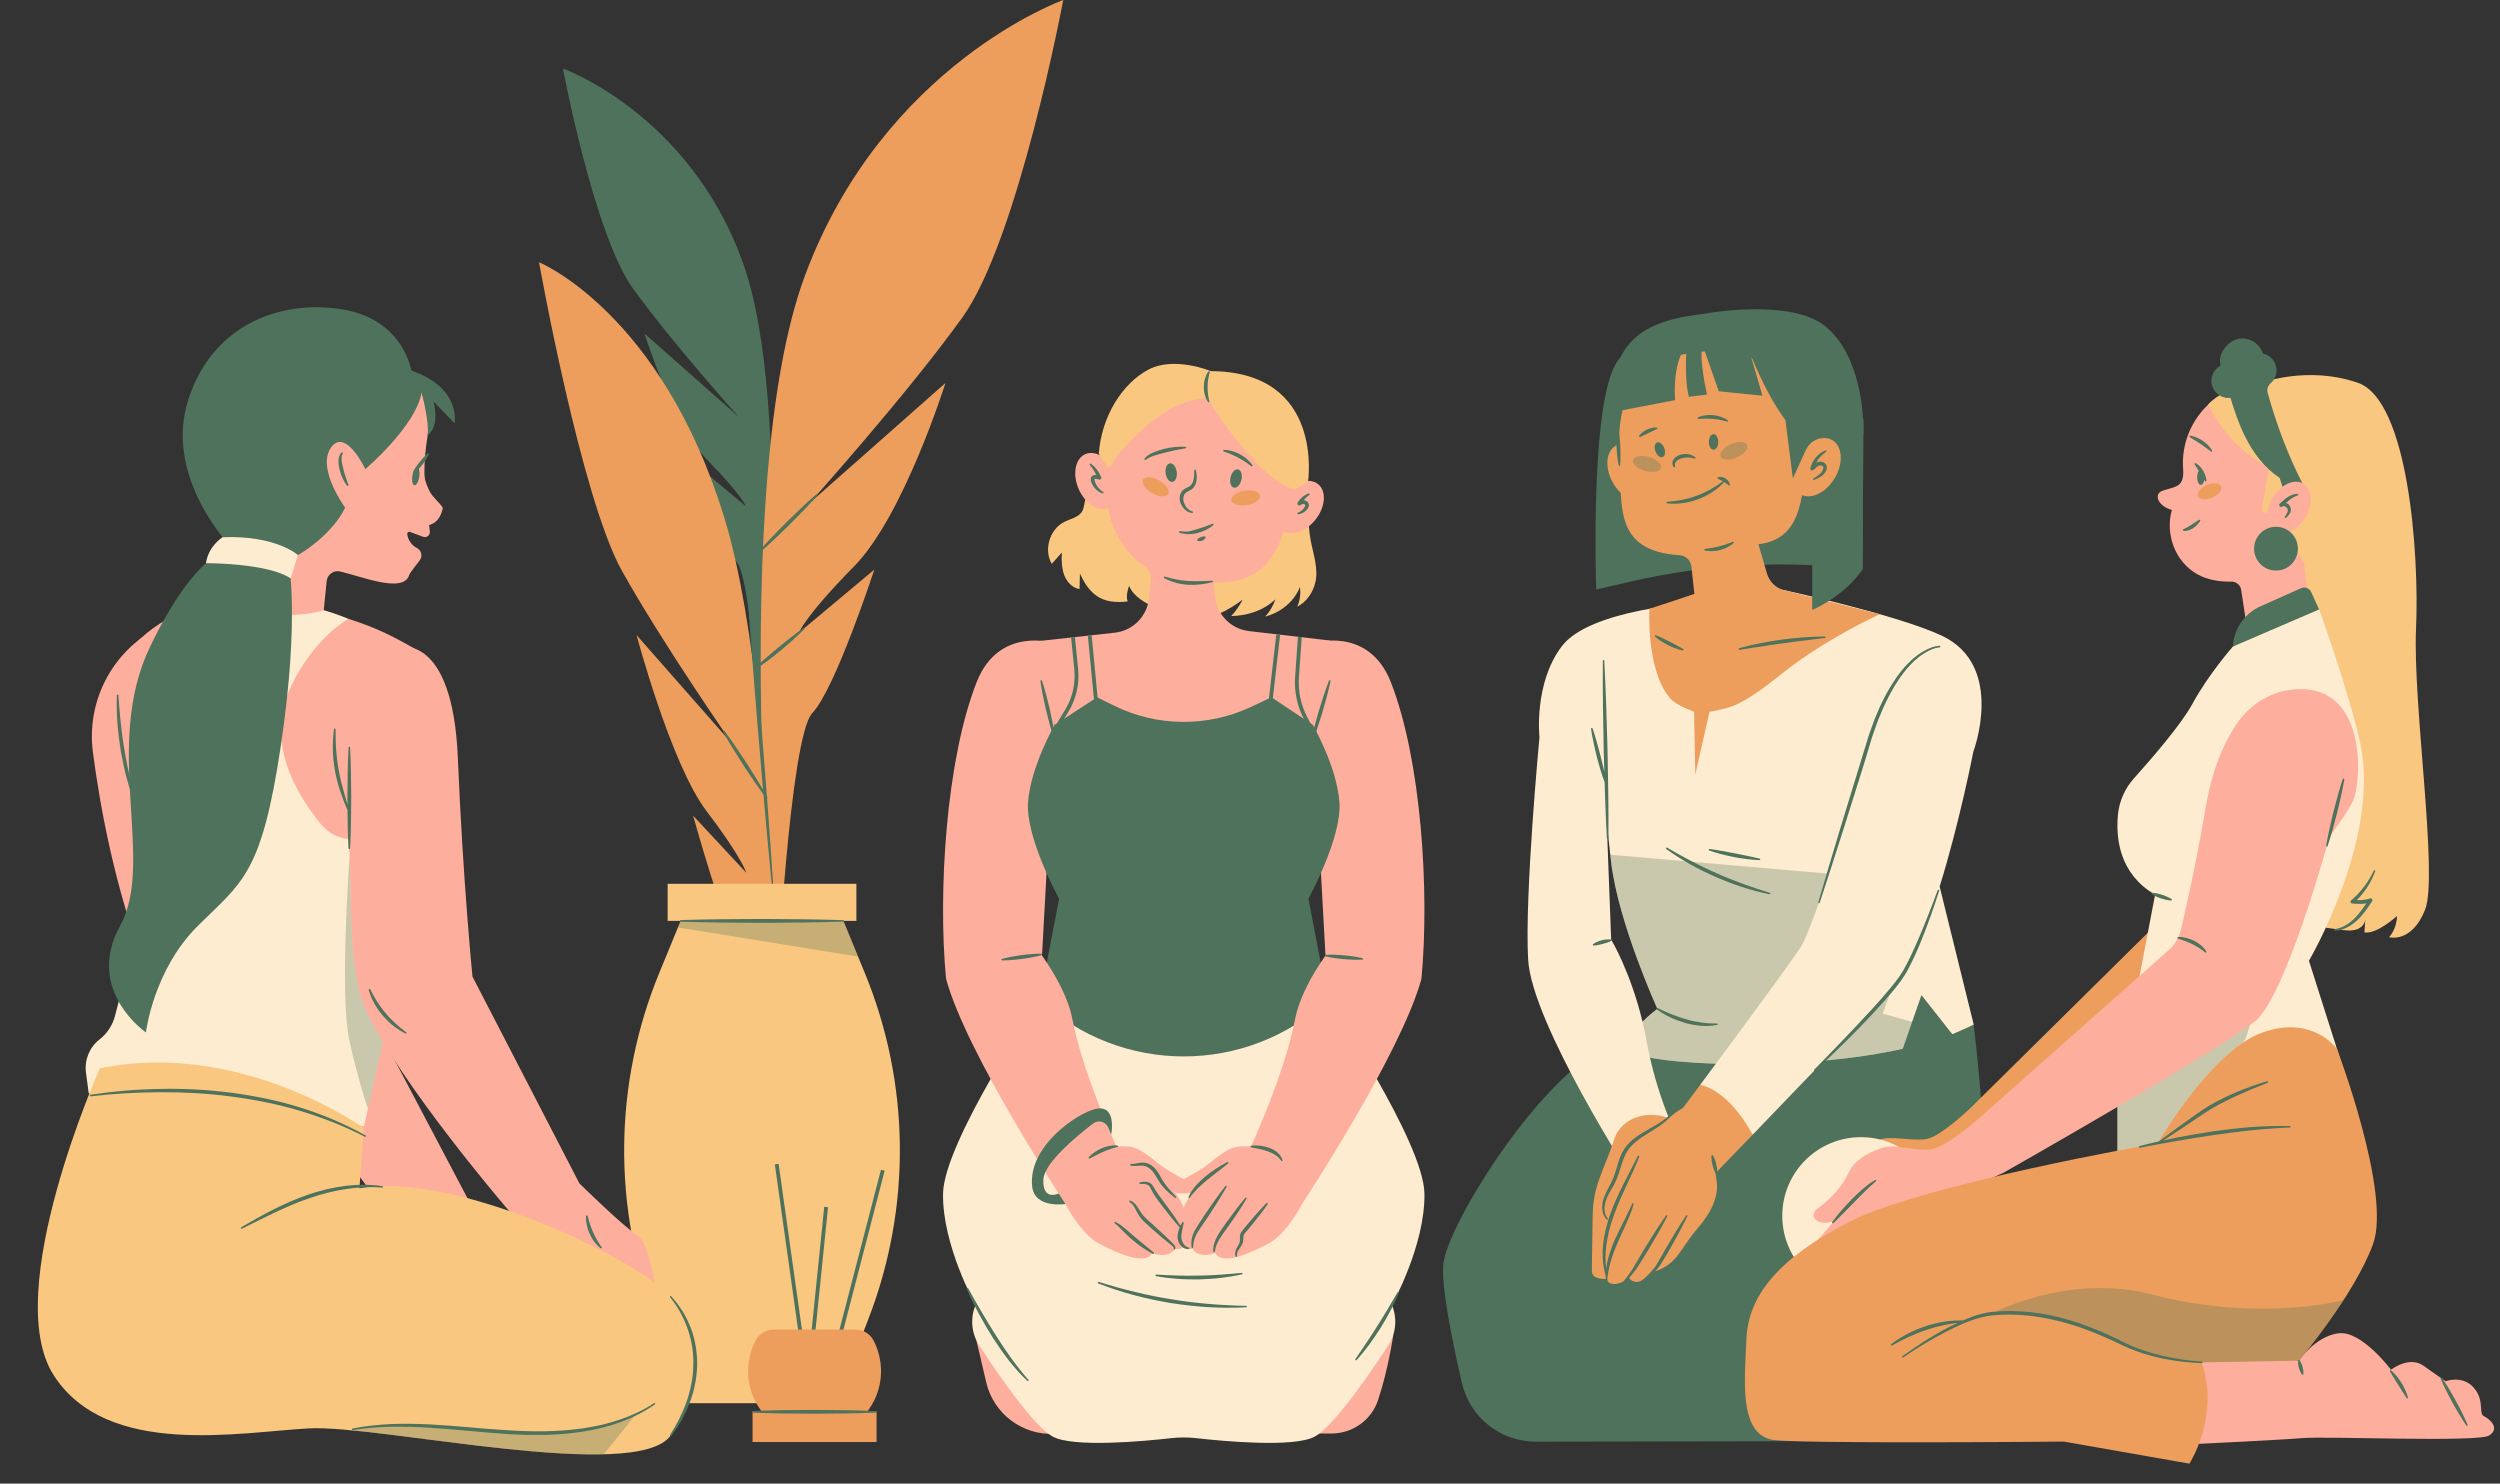<?xml version="1.0" encoding="UTF-8"?><svg xmlns="http://www.w3.org/2000/svg" xmlns:xlink="http://www.w3.org/1999/xlink" height="302.0" preserveAspectRatio="xMidYMid meet" version="1.0" viewBox="-7.7 0.0 508.9 302.0" width="508.9" zoomAndPan="magnify"><rect x="-7.7" y="0.0" width="508.9" height="302.0" fill="#333333" stroke="none"/><g><g><g><g><g id="change1_26"><path d="M147.304,154.375c0,0,7.054-71.745-4.009-101.568 c-11.062-29.823-36.404-38.863-36.404-38.863s6.343,33.764,14.21,44.716 s21.563,26.184,21.563,26.184l-19.176-16.947c0,0,5.88,18.726,12.865,25.827 s7.771,9.344,7.771,9.344l-10.616-8.88c0,0,5.513,16.846,8.73,20.205 C145.456,117.752,147.304,154.375,147.304,154.375z" fill="#4e725b"/></g><g id="change2_11"><path d="M150.348,202.909c0,0-10.192-103.665,5.792-146.756S208.74,0,208.74,0 s-9.166,48.786-20.533,64.61s-31.157,37.833-31.157,37.833l27.708-24.487 c0,0-8.496,27.057-18.589,37.318s-11.228,13.501-11.228,13.501l15.339-12.831 c0,0-7.965,24.34-12.615,29.194C153.018,149.992,150.348,202.909,150.348,202.909z" fill="#ed9e5d"/></g><g id="change2_12"><path d="M151.03,251.231c0,0,1.486-104.141-11.295-145.883 s-37.709-51.968-37.709-51.968s8.552,47.943,16.889,62.851 s22.568,35.34,22.568,35.34l-19.605-22.297c0,0,7.005,26.329,14.214,35.788 c7.209,9.459,8.126,12.603,8.126,12.603l-10.817-11.621 c0,0,6.515,23.66,9.842,28.144C146.572,198.673,151.03,251.231,151.03,251.231z" fill="#ed9e5d"/></g><g id="change3_6"><path d="M162.426,183.681h-15.009h-15.009l-5.908,14.359 c-9.271,22.533-9.53,47.767-0.724,70.487l6.632,17.11h15.009h15.009 l6.632-17.11c8.806-22.719,8.547-47.953-0.724-70.487L162.426,183.681z" fill="#f9c780"/></g><g id="change3_7"><path d="M128.206 179.908H166.629V187.455H128.206z" fill="#f9c780"/></g></g><g><g id="change1_1"><path d="M394.069,208.554c0,0,3.906,32.378,1.598,42.212 c-2.308,9.834-13.141,13.954-13.141,13.954l10.646,23.15 c1.167,2.538-0.684,5.433-3.478,5.438l-84.76,0.158 c-7.178,0.015-13.426-4.922-15.044-11.915 c-2.011-8.691-4.233-19.705-3.78-24.27 c0.799-8.058,20.451-39.674,34.789-45.035 c10.754-4.021,41.492-17.198,58.711-16.981 C385.349,195.339,394.069,208.554,394.069,208.554z" fill="#4e725b"/></g><g id="change1_2"><path d="M371.624,88.201l-0.19,27.724l0,0 c-15.763-1.947-31.745-1.114-47.22,2.461l-6.986,1.614 c0,0-1.473-40.895,4.901-47.17c6.374-6.275,38.236-21.346,49.495,12.633" fill="#4e725b"/></g><g id="change2_1"><ellipse cx="362.017" cy="95.098" fill="#ed9e5d" rx="6.402" ry="4.376" transform="rotate(-59.047 362.017 95.098)"/></g><g id="change2_2"><ellipse cx="324.487" cy="96.201" fill="#ed9e5d" rx="4.376" ry="6.402" transform="rotate(-30.953 324.487 96.201)"/></g><g id="change2_3"><path d="M338.386,220.842L338.386,220.842 c-4.94,6.65-8.809,11.827-8.809,11.827l10.457,7.656 c0,0,3.792-3.907,9.043-9.346C347.491,218.197,338.386,220.842,338.386,220.842z" fill="#ed9e5d"/></g><g id="change4_1"><path d="M387.134,180.466c4.118-13.233,6.852-27.432,6.852-27.432l0,0h0 c0,0,6.604-17.453-6.368-23.612c-9.029-4.287-32.727-9.423-32.727-9.423 s-1.83,9.423-11.063,8.284c-5.147-0.635-6.09-5.536-6.09-5.536 s-21.735,1.194-27.506,8.788c-5.771,7.594-4.556,18.529-4.556,18.529 s-3.062,32.232-2.307,45.286s21.412,44.974,21.412,44.974l10.58-5.469 c0,0-4.648-8.262-7.189-19.557c2.913,0.58,7.658,1.046,13.408,1.238 c-1.094,1.477-2.168,2.923-3.195,4.306c0,0,5.478,0.598,10.691,10.137 c4.274-4.428,9.515-9.871,14.482-15.067c4.837-0.439,9.697-1.099,14.293-2.036 c0.591-0.121,1.759-0.376,1.759-0.376l3.823-10.94l6.271,7.956 c0,0,3.008-1.253,4.365-1.962l-6.935-28.087V180.466z M326.652,207.985 c-2.494-10.339-6.383-16.709-6.383-16.709l-0.949-25.034 c0.185,2.407,0.481,5.485,0.949,9.353c1.505,12.439,9.403,29.753,9.403,29.753 S328.117,206.476,326.652,207.985z" fill="#fdeccf"/></g><g id="change2_4"><path d="M320.794,232.178c-1.207,3.929-3.287,7.629-3.971,11.635 c-0.286,1.677-0.313,3.335-0.339,4.979c-0.051,3.253-0.101,6.506-0.152,9.758 c-0.028,1.779,1.858,1.78,3.175,1.833c-0.113,1.359,2.928,1.483,4.428-0.647 c-0.18,0.693,0.75,1.109,1.216,1.19c1.584,0.276,2.376-1.574,3.539-1.945 c5.205-1.662,5.32-4.388,8.923-8.635c1.116-1.315,2.217-2.705,3.036-4.343 s1.333-3.57,1.132-5.253c-0.175-1.46-0.492-3.64-0.801-5.673 c-0.56-3.69-2.533-7.037-5.55-9.234c-0.294-0.214-0.492-0.334-0.539-0.309 c-1.015,0.528-1.996,1.315-2.96,2.091 C328.427,226.101,322.408,226.923,320.794,232.178z" fill="#ed9e5d"/></g><g id="change2_5"><path d="M351.991,116.758l-1.754-5.972 c9.648-1.045,8.887-11.445,9.887-18.667 c2.305-16.647-12.434-21.987-23.357-20.321 c-10.922,1.666-15.7,8.265-14.804,21.455 c0.635,9.349-1.496,18.919,12.25,19.769c1.206,0.075,2.192,0.995,2.375,2.19 l0.618,5.687l-9.151,3.036c0,0-0.732,12.633,4.313,18.32 c1.223,1.379,4.782,2.633,4.782,2.633l0.241,12.783l2.893-12.777 c0,0,3.384-0.558,5.104-1.314c2.661-1.169,5.567-3.187,9.648-6.456 c8.857-7.097,19.914-12.097,19.914-12.097l-19.416-4.867 C353.833,119.734,352.485,118.44,351.991,116.758z" fill="#ed9e5d"/></g><g id="change1_3"><path d="M339.792,63.77c-2.83,0.382-5.678,0.768-8.394,1.629 c-2.716,0.861-5.322,2.232-7.211,4.311c-3.393,3.735-3.992,9.184-3.284,14.114 l12.379-2.379c0,0-0.675-7.765,2.363-11.029c0,0-0.563,6.64,0.45,10.354 l3.696-0.45c0,0-1.783-7.54-0.883-10.016l3.264,9.341l8.891,0.9 l-2.589-8.87c0,0,2.916,7.961,7.264,13.839L357.254,97.377l2.598-5.68 c0.73-1.596,2.263-2.676,4.011-2.827l7.76-0.669 c0,0,0.565-14.824-7.661-21.71C357.027,60.684,339.792,63.77,339.792,63.77z" fill="#4e725b"/></g><g id="change1_4"><ellipse cx="341.11" cy="89.962" fill="#4e725b" rx=".949" ry="1.588"/></g><g id="change1_5"><ellipse cx="330.182" cy="91.549" fill="#4e725b" rx=".949" ry="1.588" transform="rotate(-21.092 330.182 91.55)"/></g><g id="change1_6"><path d="M361.194,104.538v19.615c0,0,6.344-2.591,10.241-8.228l0.094-13.693 L361.194,104.538z" fill="#4e725b"/></g></g><g><g id="change5_14"><path d="M191.045,272.827c0,0,0.967,4.023,1.994,8.5 c1.482,6.466,7.41,10.921,14.033,10.533l0.921-0.054 C207.992,291.805,205.468,281.893,191.045,272.827z" fill="#fdae9c"/></g><g id="change5_15"><path d="M275.93,271.651c0,0-1.015,7.135-3.143,13.434 c-1.364,4.036-5.191,6.721-9.451,6.721l-4.803-0 C258.534,291.805,261.507,280.717,275.93,271.651z" fill="#fdae9c"/></g><g id="change3_4"><path d="M219.035,91.363c-3.615,2.462-5.223,6.967-6.01,11.269 c-0.085,0.464-0.166,0.938-0.385,1.355c-0.682,1.301-2.366,1.594-3.681,2.247 c-2.987,1.482-4.243,5.664-2.566,8.547c0.696-0.715,1.361-1.578,2.057-2.293 c-0.118,1.45-0.015,3.28,0.504,4.639s1.661,2.56,3.098,2.783 c0.054-0.898,0.024-2.258,0.078-3.156c0.792,1.737,1.781,3.355,3.32,4.486 c1.791,1.318,4.194,1.461,6.4,1.183c-0.36-0.909-0.048-2.25,0.279-3.171 c1.032,2.369,3.299,3.422,5.592,4.615c2.292,1.193,4.861,1.767,7.428,2.06 c3.499,0.399,7.299-1.774,10.126-3.875c-0.572,1.07-1.496,2.499-2.362,3.35 c3.275-0.033,6.637-1.139,8.999-3.409c-0.389,1.206-1.189,2.635-2.097,3.518 c3.112-0.785,5.914-3.008,7.086-5.996c0.217,1.301,0.004,2.757-0.521,3.967 c1.852-0.921,3.155-2.834,3.648-4.843c0.709-2.891-0.427-5.868-0.953-8.798 c-0.306-1.701-0.405-3.431-0.505-5.157c-0.126-2.195-0.252-4.39-0.379-6.585 c-4.215-3.821-8.395-8.006-13.614-10.272 c-5.18-2.249-11.023-2.761-16.612-1.955c-1.829,0.263-3.671,0.676-5.27,1.602 S219.4,89.552,219.035,91.363z" fill="#f9c780"/></g><g id="change4_6"><path d="M282.258,242.941c-0.188-10.542-19.648-39.409-19.648-39.409 l-11.994,5.537c-11.01,5.083-23.695,5.083-34.705-0l-11.994-5.537 c0,0-19.461,28.867-19.648,39.409c-0.187,10.542,6.621,22.698,6.621,22.698l0,0 c-1.132,2.718-0.847,5.815,0.765,8.28 c3.86,5.903,11.138,16.487,14.962,18.527 c4.237,2.26,18.419,0.948,24.181,0.298c1.639-0.185,3.292-0.185,4.932,0 c5.763,0.65,19.945,1.961,24.182-0.298 c3.823-2.039,11.101-12.623,14.961-18.526 c1.612-2.465,1.897-5.562,0.765-8.28l0,0 C275.637,265.64,282.445,253.483,282.258,242.941z" fill="#fdeccf"/></g><g id="change5_16"><path d="M206.986,130.934c0,0-11.332-3.674-15.887,7.943 c-6.223,15.871-7.891,42.759-6.223,60.367h19.275l2.835-51.69 C206.986,147.555,209.815,137.795,206.986,130.934z" fill="#fdae9c"/></g><g id="change5_17"><path d="M259.54,130.934c0,0,11.332-3.674,15.887,7.943 c6.223,15.871,7.891,42.759,6.223,60.367h-19.275l-2.835-51.69 C259.54,147.555,256.712,137.795,259.54,130.934z" fill="#fdae9c"/></g><g id="change1_17"><path d="M264.957,163.265c-0.542-7.223-5.417-15.71-5.417-15.71v-16.621 h-13.001h-13.276h-13.276h-13.001v16.621c0,0-4.875,8.487-5.417,15.71 c-0.542,7.223,6.32,19.682,6.32,19.682l-3.972,20.585l0,0 c16.553,15.35,42.139,15.35,58.692,0l0-0l-3.973-20.585 C258.637,182.947,265.499,170.488,264.957,163.265z" fill="#4e725b"/></g><g id="change5_18"><ellipse cx="215.615" cy="97.917" fill="#fdae9c" rx="4.082" ry="5.973" transform="rotate(-23.628 215.615 97.917)"/></g><g id="change5_19"><ellipse cx="256.894" cy="103.223" fill="#fdae9c" rx="5.973" ry="4.082" transform="rotate(-51.723 256.894 103.223)"/></g><g id="change5_20"><path d="M262.987,130.382l-3.447,17.173l-8.417-5.614l-4.224,1.978 c-8.819,4.13-19.036,4.035-27.778-0.256l-3.506-1.721l-8.629,5.614 l-2.737-17.116l14.977-1.65c3.709-0.409,6.62-3.369,6.967-7.084l0.364-3.904 c0.089-0.956-0.355-1.873-1.14-2.425c-5.341-3.755-8.479-10.125-7.61-16.882 c1.265-9.839,10.778-18.663,20.946-17.356 c10.168,1.307,17.336,12.277,15.875,22.089 c-1.754,11.786-6.976,15.525-15.273,15.369l0.26,2.784 c0.345,3.696,3.228,6.648,6.915,7.079L262.987,130.382z" fill="#fdae9c"/></g><g id="change3_5"><path d="M238.09,81.081c0,0,10.117,16.82,17.753,18.496l2.708-1.415 c0,0,3.505-22.49-19.75-22.612c0,0-7.463-3.11-12.739-0.306 c-5.276,2.804-9.533,9.426-10.089,17.138l1.88,2.904 C217.853,95.285,227.51,81.145,238.09,81.081z" fill="#f9c780"/></g><g id="change5_21"><path d="M210.623,207.586c-1.688-8.943-10.504-18.497-10.504-18.497 l-15.244,10.156c4.192,15.37,24.312,45.83,24.312,45.83l11.962-8.164 C221.15,236.91,212.883,219.56,210.623,207.586z" fill="#fdae9c"/></g><g id="change5_22"><path d="M209.188,245.074c0,0,3.012,6.025,6.803,8.047 c3.791,2.022,9.435,4.549,10.867,1.938c0,0,3.117,1.348,4.633-0.842 c0,0,1.769,0.505,2.19-1.432s-0.418-3.37-0.418-3.37s1.014-0.842,0-3.622 c-1.014-2.78-6.827-9.772-8.764-11.457c-1.938-1.685-6.318-0.758-6.318-0.758 S208.956,236.269,209.188,245.074z" fill="#fdae9c"/></g><g id="change5_23"><path d="M224.08,234.033c0.793,0.364,2.364,1.441,3.022,2.014 c1.929,1.68,4.171,2.961,6.451,4.123c0.692,0.352,1.435,0.741,1.777,1.438 c0.076,0.156,0.13,0.329,0.109,0.501c-0.045,0.366-0.408,0.609-0.76,0.718 c-1.014,0.314-2.105-0.064-3.067-0.514c-1.263-0.59-2.465-1.312-3.579-2.15 c-1.064,0.07-2.13-0.304-2.934-1.004c-0.804-0.7-1.317-1.724-1.395-2.787 C223.649,235.629,223.551,234.556,224.08,234.033z" fill="#fdae9c"/></g><g id="change5_24"><path d="M255.903,207.586c1.688-8.943,10.504-18.497,10.504-18.497 l15.244,10.156c-4.192,15.37-24.312,45.83-24.312,45.83l-11.962-8.164 C245.377,236.91,253.644,219.56,255.903,207.586z" fill="#fdae9c"/></g><g id="change5_25"><path d="M257.339,245.074c0,0-3.012,6.025-6.803,8.047 c-3.791,2.022-9.435,4.549-10.867,1.938c0,0-3.117,1.348-4.633-0.842 c0,0-1.769,0.505-2.19-1.432c-0.421-1.938,0.418-3.37,0.418-3.37 s-1.014-0.842,0-3.622c1.014-2.78,6.827-9.772,8.764-11.457 c1.938-1.685,6.318-0.758,6.318-0.758S257.571,236.269,257.339,245.074z" fill="#fdae9c"/></g><g id="change5_26"><path d="M242.447,234.033c-0.793,0.364-2.364,1.441-3.022,2.014 c-1.929,1.68-4.171,2.961-6.451,4.123c-0.692,0.352-1.435,0.741-1.777,1.438 c-0.076,0.156-0.13,0.329-0.109,0.501c0.045,0.366,0.408,0.609,0.76,0.718 c1.014,0.314,2.105-0.064,3.067-0.514c1.263-0.59,2.465-1.312,3.579-2.15 c1.064,0.07,2.13-0.304,2.934-1.004s1.317-1.724,1.395-2.787 C242.878,235.629,242.976,234.556,242.447,234.033z" fill="#fdae9c"/></g><g id="change1_18"><path d="M214.484 129.315H215.261V144.922H214.484z" fill="#4e725b" transform="rotate(-5.459 214.873 137.119)"/></g><g id="change1_19"><path d="M243.675 136.633H259.509V137.41H243.675z" fill="#4e725b" transform="rotate(-83.437 251.592 137.022)"/></g><g id="change1_20"><path d="M258.848,148.505l-1.097-2.079 c-1.399-2.65-2.027-5.631-1.817-8.619l0.572-8.164l0.775,0.055l-0.572,8.164 c-0.2,2.844,0.399,5.68,1.73,8.202l1.097,2.079L258.848,148.505z" fill="#4e725b"/></g><g id="change1_21"><path d="M207.246,149.094l-0.666-0.402l2.589-4.292 c1.456-2.413,2.103-5.286,1.823-8.09l-0.655-6.546l0.773-0.077l0.655,6.546 c0.297,2.97-0.389,6.013-1.93,8.569L207.246,149.094z" fill="#4e725b"/></g><g id="change1_22"><ellipse cx="243.899" cy="97.409" fill="#4e725b" rx="1.904" ry="1.138" transform="rotate(-76.755 243.9 97.41)"/></g><g id="change1_23"><ellipse cx="230.706" cy="96.204" fill="#4e725b" rx="1.138" ry="1.904" transform="rotate(-7.847 230.706 96.204)"/></g><g id="change1_24"><path d="M217.894,229.532c-0.511-1.225-2.038-1.638-3.09-0.83 c-3.447,2.646-9.949,8.059-10.109,11.368c-0.218,4.507,3.109,2.871,3.109,2.871 l1.385,2.133c0,0-6.295,1.053-6.785-3.585 c-0.864-8.166,9.206-14.916,12.892-15.749c4.462-1.008,3.196,5.224,3.196,5.224 L217.894,229.532z" fill="#4e725b"/></g></g><g><g id="change2_8"><path d="M453.573,134.273c-4.69,0.571-8.859,3.354-11.364,7.36 c-2.22,3.55-4.571,9.098-5.543,17.394c-1.471,12.568-2.979,21.405-3.727,25.457 c-0.297,1.609-1.083,3.085-2.255,4.227l-37.049,36.617l5.841,10.511 c0,0,40.309-25.833,49.434-33.527c9.125-7.695,16.449-39.823,17.894-46.961 C468.068,149.104,466.959,132.645,453.573,134.273z" fill="#ed9e5d"/></g><g id="change2_9"><path d="M393.635,225.327c0,0-6.319,6.164-9.325,6.559 c-3.007,0.395-6.984-0.688-9.194,0.044c-2.21,0.732-5.8,2.471-6.974,5.471 c-1.101,2.812-3.351,5.614-5.955,7.701c-1.917,1.537,0.059,3.781,3.464,2.399 c0,0-3.295,4.42-4.303,5.514c-1.008,1.094-4.398,4.065-3.579,5.125 s2.105,1.283,5.383-0.395c0.719,0.044,2.737,2.477,6.474,0.393 c0,0,3.849,0.811,7.324-1.721c3.475-2.532,7.844-7.898,11.175-10.439 s5.014-6.482,6.37-7.41s4.982-2.731,4.982-2.731 S401.389,227.191,393.635,225.327z" fill="#ed9e5d"/></g><g id="change4_4"><circle cx="371.116" cy="247.498" fill="#fdeccf" r="16.018"/></g><g id="change5_9"><path d="M468.703,89.722c-2.013-7.058-8.714-11.98-16.051-11.791 c-9.68,0.249-16.722,8.535-15.939,17.731 c0.158,3.567-1.514,3.322-4.156,4.213c-0.186,0.063-1.091,0.366-1.024,1.353 c0.085,1.251,1.586,2.261,2.868,2.566c-0.674,2.472-0.548,4.963,0.342,7.365 c0.89,2.402,2.619,4.502,4.86,5.744c2.063,1.144,4.476,1.538,6.835,1.49 c0.005-0,0.01-0,0.015-0c1.012-0.025,1.903,0.655,2.055,1.656 l1.212,7.947l13.108-4.888c0,0-0.868-6.416-1.209-8.547 c-0.484-3.025,0.085-6.097,2.354-8.155 C468.382,102.405,470.519,96.088,468.703,89.722z" fill="#fdae9c"/></g><g id="change3_2"><path d="M452.652,77.931c0,0,9.398-3.554,19.628-0.005 s12.514,34.664,11.829,50.07c-0.686,15.406,4.57,50.368,1.828,57.224 c-2.742,6.855-7.312,5.558-7.312,5.558s1.6-1.697,1.6-4.313 c0,0-4.113,3.782-6.627,3.325l0.229-3.325c0,0,0.42,3.526-4.475,2.868 s-4.894-0.658-4.894-0.658l2.057-4.826c0,0-1.663-36.459-2.806-47.885 c-0.757-7.569-2.391-21.323-2.391-21.323s-2.995-3.974-3.065-7.411 c-0.093-4.542,2.672-8.976,2.026-10.244 C460.277,96.985,452.73,90.841,452.652,77.931z" fill="#f9c780"/></g><g id="change3_3"><path d="M441.799,82.37c0,0,2.769-3.7,10.853-4.439l10.878,24.068 c0,0-6.128,4.345-10.878,2.027l1.543-8.928 C454.195,95.098,446.662,92.15,441.799,82.37z" fill="#f9c780"/></g><g id="change1_13"><path d="M453.908,79.957c-0.194-0.703,0.045-1.453,0.597-1.931 c0.74-0.641,1.208-1.586,1.208-2.642c0-1.671-1.173-3.063-2.739-3.411 c-0.591-1.752-2.21-3.03-4.15-3.077c-1.366-0.033-2.616,0.683-3.489,1.734 c-1.219,1.467-1.268,2.69-1.011,3.799c-1.107,0.588-1.87,1.738-1.87,3.079 c0,1.933,1.567,3.5,3.499,3.5c0.129,0,0.251-0.024,0.376-0.038 c0.818,2.689,1.718,5.352,2.967,7.866c1.647,3.317,3.943,6.396,7.037,8.431 c0.237,0.841,0.623,1.751,0.86,2.592c1.256-0.276,2.695-0.774,3.874-1.288 C458.027,92.633,455.682,86.382,453.908,79.957z" fill="#4e725b"/></g><g id="change5_10"><ellipse cx="458.251" cy="103.333" fill="#fdae9c" rx="5.698" ry="3.895" transform="rotate(-59.047 458.251 103.333)"/></g><g id="change4_5"><path d="M446.823,131.615c0,0-4.977,5.651-8.217,11.631 c-2.303,4.252-8.511,11.401-11.907,15.179c-1.871,2.081-3.023,4.704-3.277,7.491 c-0.44,4.826,0.339,12.014,7.567,16.205l-7.666,40.233v16.134l47.619-15.745 l-8.635-27.173c0,0,14.607-24.849,10.465-44.225 c-2.136-9.991-8.391-27.286-8.391-27.286l-3.117-1.967L446.823,131.615z" fill="#fdeccf"/></g><g id="change5_11"><path d="M459.567,140.306c-4.714,0.315-9.029,2.867-11.748,6.731 c-2.41,3.424-5.059,8.836-6.48,17.066c-2.153,12.469-4.139,21.211-5.106,25.217 c-0.384,1.591-1.249,3.022-2.482,4.098l-38.986,34.548l5.26,10.813 c0,0,41.654-23.602,51.184-30.789c6.359-4.796,15.286-37.722,15.286-37.722 s4.526-5.851,5.135-8.196C473.233,155.903,473.021,139.408,459.567,140.306z" fill="#fdae9c"/></g><g id="change5_12"><path d="M394.766,227.965c0,0-6.645,5.811-9.668,6.042 c-3.024,0.231-6.936-1.066-9.183-0.456c-2.247,0.611-5.926,2.152-7.261,5.084 c-1.252,2.748-3.651,5.424-6.365,7.366c-1.998,1.43-0.147,3.778,3.328,2.584 c0,0-3.531,4.235-4.597,5.272s-4.612,3.819-3.853,4.923 s2.032,1.396,5.397-0.102c0.716,0.083,2.599,2.622,6.443,0.745 c0,0,3.799,1.02,7.407-1.32c3.607-2.34,8.262-7.46,11.726-9.816 c3.464-2.356,5.359-6.2,6.764-7.053c1.404-0.853,5.123-2.456,5.123-2.456 S402.406,230.249,394.766,227.965z" fill="#fdae9c"/></g><g id="change5_13"><path d="M439.471,273.529l20.795,3.438c0,0,3.295-4.943,8.032-5.561 c4.737-0.618,10.71,7.414,10.71,7.414s3.707-2.883,6.591-0.824 c2.883,2.06,4.531,3.156,4.531,3.156s3.501-1.303,5.767,1.375 c2.265,2.677,0.824,5.149,2.06,5.767c1.236,0.618,3.295,2.471,1.03,3.913 c-2.266,1.442-32.97,0.114-37.913,0.526c-4.943,0.412-24.491,1.328-24.491,1.328 S440.288,283.977,439.471,273.529z" fill="#fdae9c"/></g><g id="change2_10"><path d="M468.012,213.519c0,0-4.968-7.098-15.36-3.269 c-10.391,3.83-21.123,22.457-21.123,22.457s-47.712,8.35-62.579,15.917 c-14.867,7.567-20.763,15.268-21.146,23.898 c-0.383,8.631-1.468,18.994,5.011,20.515 c4.008,0.941,59.603,0.411,59.603,0.411l25.557,4.497 c0,0,6.239-9.622,2.513-20.622l19.778-0.356c0,0,11.245-13.246,15.075-23.679 S468.012,213.519,468.012,213.519z" fill="#ed9e5d"/></g><g id="change1_14"><ellipse cx="440.302" cy="97.143" fill="#4e725b" rx=".742" ry="1.566"/></g><g id="change1_15"><circle cx="455.602" cy="111.688" fill="#4e725b" r="4.458"/></g><g id="change1_16"><path d="M446.823,131.615L446.823,131.615 c0.184-3.575,2.359-6.745,5.629-8.203l8.246-3.676 c0.784-0.349,1.702-0.003,2.06,0.777l1.624,3.545L446.823,131.615z" fill="#4e725b"/></g></g><g><g id="change1_7"><path d="M153.874 236.701H154.651V292H153.874z" fill="#4e725b" transform="rotate(-8.007 154.263 264.35)"/></g><g id="change1_8"><path d="M137.417 264.581H192.715V265.358H137.417z" fill="#4e725b" transform="rotate(-75.462 165.066 264.97)"/></g><g id="change1_9"><path d="M134.951 268.35H181.279V269.128H134.951z" fill="#4e725b" transform="rotate(-84.173 158.115 268.738)"/></g><g id="change2_6"><path d="M145.493 287.393H170.735V293.54H145.493z" fill="#ed9e5d"/></g><g id="change2_7"><path d="M144.585,279.104c0,7.973,6.897,14.336,15.051,13.446 c6.203-0.677,11.221-5.682,11.919-11.883c0.319-2.833-0.242-5.511-1.441-7.805 c-0.715-1.369-2.143-2.217-3.687-2.217h-16.625c-1.546,0-2.974,0.851-3.69,2.221 C145.138,274.733,144.585,276.853,144.585,279.104z" fill="#ed9e5d"/></g></g><g><g id="change5_1"><path d="M78.441,96.02c0,0,0.529,3.169,1.864,4.828 c1.094,1.36,2.204,2.256,2.114,2.673c-0.776,3.604-3.467,3.443-3.467,3.443 L78.441,96.02z" fill="#fdae9c"/></g><g id="change5_2"><path d="M68.816 208.554L89.011 246.844 75.301 252.937 54.766 224.732z" fill="#fdae9c"/></g><g id="change5_3"><path d="M32.569,123.014l-9.138,5.304 c-8.696,5.047-13.518,14.815-12.22,24.785 c1.494,11.474,4.484,27.422,10.448,43.351 c3.785,10.111,24.24-11.584,24.24-11.584L32.569,123.014z" fill="#fdae9c"/></g><g id="change4_2"><path d="M76.476,134.349l-13.252-8.376h-0 c-7.598-3.121-15.841-4.351-24.02-3.583l-6.636,0.623 c0,0-16.334,7.889-13.799,26.283c0.708,5.139,3.184,33.748,3.184,33.748 l-6.27,23.83c-0.48,1.823-1.534,3.443-3.008,4.619l-0.16,0.128 c-2.026,1.618-3.056,4.18-2.712,6.75l0.554,4.15l56.038,6.742l6.823-30.462 l7.888-16.313c3.478-4.063,4.607-9.636,2.982-14.732l-10.645-33.395" fill="#fdeccf"/></g><g id="change5_4"><path d="M73.557,131.719c0,0,10.882-2.841,11.939,22.512 c1.056,25.353,2.982,44.572,2.982,44.572l21.768,42.094l-15.32,4.418 c0,0-21.012-24.585-28.003-39.375c-4.909-10.386-2.119-32.074-4.637-44.863 c-1.667-8.468-2.095-15.192,2.783-22.312 C67.25,135.581,70.048,132.851,73.557,131.719z" fill="#fdae9c"/></g><g id="change5_5"><path d="M63.225,125.974h-0c0,0-6.758,3.649-11.494,13.336 c-4.736,9.687-1.398,19.244,5.464,27.924c0.078,0.099,0.156,0.198,0.234,0.296 c4.607,5.833,13.914,3.715,15.543-3.537l5.397-24.021 c0.622-2.769-0.002-5.671-1.706-7.94l0,0 C71.953,129.294,68.333,127.583,63.225,125.974z" fill="#fdae9c"/></g><g id="change5_6"><path d="M32.569,123.014l-6.598,5.672 c-3.075,2.644-4.495,6.734-3.719,10.714l1.309,6.716 c0.723,3.706,0.587,7.529-0.396,11.174l-2.633,9.765 c0,0-6.189-21.134-2.734-32.382C19.944,127.69,32.569,123.014,32.569,123.014z" fill="#fdae9c"/></g><g id="change5_7"><path d="M110.245,240.897c0,0,9.487,9.312,11.923,10.624 c2.436,1.312,4.123,14.055,4.123,14.055l-5.247-0.937l-2.776-6.559 c0,0-11.437-0.899-13.498-2.211s-9.845-10.554-9.845-10.554 S101.882,237.581,110.245,240.897z" fill="#fdae9c"/></g><g id="change3_1"><path d="M12.612,217.479c0,0-20.273,45.393-9.413,62.415 s38.012,11.585,52.131,10.861c14.119-0.724,66.612,11.223,73.49,1.448 c6.878-9.775,6.516-20.636,0-28.238c-6.516-7.602-44.167-25.703-63.354-22.083 l0.93-12.219C66.397,229.663,41.212,211.539,12.612,217.479z" fill="#f9c780"/></g><g id="change5_8"><path d="M35.61,123.014c0,0,13.467,3.972,22.591,1.203l0.594-5.924 c0.136-1.353,1.43-2.274,2.753-1.961c4.663,1.104,12.829,4.476,14.039,0.748 c0.219-0.675,2.098-2.819,2.335-3.326c0.381-0.814,0.051-1.779-0.746-2.195 h-0c-1.088-0.568-1.827-1.635-1.976-2.853l0,0 c-0.039-0.319,0.286-0.557,0.578-0.424l2.663,0.986 c0.702,0.26,1.433-0.307,1.354-1.052c-0.13-1.214-0.295-2.74-0.353-3.182 c-0.95-7.233-1.01-10.564-0.093-16.397s-3.276-18.774-13.847-21.69 S36.091,65.673,32.569,82.442c-3.521,16.769,7.962,26.794,7.962,26.794 L35.61,123.014z" fill="#fdae9c"/></g><g id="change1_10"><path d="M50.959,113.693c0.773,0.506,8.788-4.436,11.602-10.35 c0,0-5.85-7.947-2.904-12.198c2.946-4.251,7.012,4.345,7.012,4.345 s10.332-8.774,11.45-15.615c0,0,1.612,5.996,1.231,8.764 c0,0,2.528-1.56,1.207-6.919l4.264,4.436c0,0,1.484-7.206-8.796-10.719 c0,0-1.493-10.101-13.464-12.351c-11.971-2.25-26.756,2.186-31.931,18.265 s9.017,30.362,9.017,30.362S45.6,110.181,50.959,113.693z" fill="#4e725b"/></g><g id="change1_11"><path d="M39.646,111.712c0,0-7.006-0.427-16.787,19.912 s1.133,43.723-6.109,56.845c-7.242,13.122,5.254,21.691,5.254,21.691 s1.492-12.676,10.565-21.691c9.072-9.015,12.981-10.338,16.927-36.863 s1.463-37.913,1.463-37.913L39.646,111.712z" fill="#4e725b"/></g><g id="change4_3"><path d="M37.612,109.357c0,0-2.877,1.744-3.385,5.282 c0,0,12.584-0.048,17.239,3.106l1.483-4.761 C52.949,112.984,48.493,108.935,37.612,109.357z" fill="#fdeccf"/></g><g id="change1_12"><ellipse cx="76.94" cy="96.967" fill="#4e725b" rx="1.833" ry=".712" transform="rotate(-81.318 76.94 96.967)"/></g></g><g id="change2_13"><path d="M248.778,100.9c0.127,0.808-1.076,1.668-2.686,1.921 c-1.61,0.253-3.019-0.198-3.145-1.006c-0.127-0.808,1.076-1.668,2.686-1.921 C247.243,99.641,248.651,100.092,248.778,100.9z M228.29,97.808 c-1.411-0.817-2.886-0.905-3.296-0.197c-0.41,0.708,0.401,1.944,1.812,2.761 c1.411,0.817,2.886,0.905,3.296,0.197 C230.512,99.861,229.7,98.625,228.29,97.808z M439.736,101.013 c0.306,0.706,1.603,0.824,2.898,0.263c1.294-0.561,2.095-1.588,1.789-2.294 s-1.603-0.824-2.898-0.263S439.43,100.307,439.736,101.013z" fill="#ed9e5d"/></g><g id="change1_27"><path d="M364.564,177.845c-0.503,1.544-1.005,3.052-1.497,4.486 c-0.768,2.197-1.81,5.044-3.072,8.18c-0.447,1.02-0.85,1.827-1.193,2.356 c-1.853,2.852-10,13.926-17.223,23.671 c-5.742-0.191-10.491-0.656-13.406-1.235c-0.224-0.997-0.434-2.015-0.621-3.056 c-0.267-1.487-0.571-2.908-0.898-4.264c1.465-1.508,3.018-2.634,3.018-2.634 s-7.898-17.314-9.403-29.753c-0.067-0.551-0.129-1.081-0.189-1.6 L364.564,177.845z M130.855,187.455l-0.548,1.333l36.662,5.935l-2.99-7.268 H130.855z M377.417,201.213l-13.829,14.668c0,0,0.003,0.013,0.006,0.029 c5.298-0.482,10.623-1.231,15.596-2.318c0.14-0.031,0.418-0.092,0.418-0.092 l1.92-5.493l-5.984-1.674L377.417,201.213z M345.84,93.123 c1.496-0.647,2.446-1.78,2.121-2.531c-0.325-0.751-1.801-0.835-3.297-0.188 c-1.496,0.647-2.446,1.78-2.121,2.531 C342.868,93.686,344.344,93.77,345.84,93.123z M70.249,212.069 c-1.29-2.156-2.426-4.225-3.326-6.129c-3.47-7.341-3.094-20.326-3.464-31.826 c0.004,0.496-2.103,28.556,0,37.881c1.599,7.089,3.101,11.839,3.734,13.722 L70.249,212.069z M80.687,290.346c-12.175-0.99-16.583,0.592-16.583,0.592 s-0.035,0.084-0.075,0.234c13.852,1.347,36.442,5.238,51.15,4.868l6.588-8.141 c0,0-4.506,1.76-10.012,3.062C106.249,292.262,92.862,291.336,80.687,290.346z M327.175,95.874c1.57,0.438,3.021,0.155,3.241-0.633 c0.22-0.788-0.874-1.782-2.444-2.22c-1.57-0.438-3.021-0.155-3.241,0.633 C324.51,94.441,325.604,95.436,327.175,95.874z M430.417,263.516 c-17.19-4.482-32.705,3.89-32.705,3.89s8.72-1.701,18.687,2.641 s15.439,7.054,24.088,7.277l6.593-0.119l13.185-0.238 c0,0,0.041-0.049,0.1-0.119c0.018-0.021,0.036-0.044,0.059-0.07 c0.024-0.029,0.052-0.062,0.081-0.097c0.136-0.163,0.325-0.393,0.564-0.686 c0.001-0.001,0.002-0.003,0.003-0.004c0.122-0.149,0.257-0.317,0.402-0.497 c0.011-0.014,0.022-0.027,0.033-0.041c1.534-1.906,4.275-5.431,7.009-9.531 c0.008-0.011,0.015-0.023,0.023-0.034c0.27-0.406,0.54-0.817,0.809-1.233 C469.35,264.654,452.391,269.245,430.417,263.516z M448.417,212.554 c0.003-0.002,0.006-0.004,0.009-0.006c0.546-0.384,0.954-0.934,1.154-1.571 l0.729-2.326c-5.015,3.589-16.578,10.56-26.984,16.678v8.902 c5.001-0.962,8.206-1.523,8.206-1.523S439.537,218.807,448.417,212.554z" fill="#4e725b" opacity=".3"/></g></g></g><g id="change1_25"><path d="M61.435,95.645c-0.131-0.583-0.249-1.165-0.237-1.795 c0.007-0.61,0.165-1.318,0.67-1.748c0.063-0.053,0.157-0.046,0.21,0.017 c0.042,0.049,0.046,0.118,0.016,0.172l-0.003,0.004 c-0.269,0.464-0.292,0.994-0.234,1.528c0.069,0.53,0.194,1.091,0.332,1.636 c0.131,0.548,0.299,1.086,0.467,1.627c0.174,0.54,0.377,1.07,0.572,1.617 c0.032,0.087-0.013,0.183-0.099,0.214c-0.069,0.025-0.145,0.001-0.189-0.054 c-0.369-0.468-0.664-0.989-0.915-1.529C61.77,96.794,61.582,96.224,61.435,95.645z M76.675,96.34c0.302-0.275,0.573-0.568,0.843-0.864 c0.274-0.292,0.525-0.603,0.778-0.917c0.243-0.32,0.488-0.643,0.699-0.992 c0.215-0.346,0.421-0.703,0.569-1.093c0.019-0.051,0.01-0.113-0.029-0.156 c-0.056-0.062-0.152-0.067-0.214-0.01c-0.305,0.274-0.578,0.565-0.85,0.859 c-0.276,0.29-0.53,0.6-0.785,0.912c-0.246,0.319-0.493,0.639-0.707,0.987 c-0.217,0.345-0.425,0.699-0.576,1.089c-0.022,0.058-0.012,0.127,0.033,0.176 C76.499,96.399,76.606,96.404,76.675,96.34z M60.509,157.045 c0.285,1.418,0.644,2.819,1.101,4.184c0.42,1.257,0.9,2.487,1.426,3.698 c0.006,0.873,0.014,1.745,0.032,2.618c0.036,1.713,0.079,3.427,0.174,5.14 c0.005,0.083,0.071,0.151,0.156,0.156c0.091,0.005,0.169-0.065,0.174-0.156 c0.095-1.713,0.138-3.427,0.174-5.14c0.036-1.713,0.032-3.427,0.05-5.14 c-0.021-1.713-0.019-3.427-0.058-5.14c-0.039-1.713-0.085-3.427-0.183-5.14 c-0.004-0.074-0.063-0.135-0.139-0.139c-0.082-0.005-0.151,0.058-0.156,0.139 c-0.098,1.713-0.144,3.427-0.183,5.14c-0.039,1.713-0.038,3.427-0.058,5.14 c0.005,0.443,0.007,0.887,0.009,1.33c-0.269-0.9-0.538-1.797-0.785-2.698 c-0.376-1.369-0.73-2.741-0.969-4.134c-0.277-1.386-0.438-2.79-0.543-4.2 c-0.105-1.411-0.123-2.83-0.118-4.257c0-0.082-0.06-0.154-0.143-0.165 c-0.091-0.012-0.174,0.051-0.186,0.141c-0.195,1.425-0.265,2.869-0.23,4.314 C60.087,154.18,60.261,155.621,60.509,157.045z M16.917,153.052 c0.344,1.898,0.741,3.787,1.252,5.646c0.511,1.859,1.105,3.695,1.825,5.481 c0.028,0.069,0.105,0.108,0.178,0.087c0.078-0.023,0.124-0.105,0.101-0.183 c-0.532-1.841-1.033-3.687-1.464-5.547c-0.431-1.861-0.826-3.729-1.127-5.614 c-0.338-1.879-0.581-3.773-0.792-5.672c-0.21-1.899-0.356-3.806-0.48-5.718 c-0.006-0.083-0.074-0.152-0.159-0.154c-0.091-0.003-0.168,0.068-0.171,0.159 c-0.066,1.925-0.006,3.853,0.135,5.775 C16.356,149.235,16.61,151.148,16.917,153.052z M66.591,231.407 c0.07,0.036,0.158,0.011,0.197-0.058c0.04-0.071,0.015-0.161-0.056-0.201 c-4.183-2.355-8.633-4.236-13.22-5.673c-4.586-1.45-9.32-2.39-14.08-3.037 c-4.768-0.606-9.577-0.872-14.378-0.782c-1.2,0.02-2.4,0.052-3.598,0.121 c-1.199,0.053-2.396,0.122-3.592,0.223c-2.391,0.206-4.774,0.484-7.145,0.844 c-0.087,0.014-0.15,0.094-0.139,0.183c0.011,0.09,0.093,0.155,0.184,0.144 c4.747-0.566,9.525-0.814,14.297-0.837c4.772-0.018,9.546,0.238,14.272,0.875 c4.728,0.601,9.419,1.535,13.987,2.898 C57.887,227.47,62.345,229.216,66.591,231.407z M70.126,241.75 c0.076,0.006,0.146-0.048,0.158-0.125c0.012-0.081-0.043-0.156-0.124-0.168 c-2.519-0.384-5.097-0.371-7.63-0.05c-2.536,0.315-5.024,0.944-7.443,1.748 c-2.408,0.841-4.749,1.853-7.017,2.996c-2.271,1.137-4.472,2.394-6.657,3.671 c-0.074,0.044-0.103,0.138-0.065,0.216c0.041,0.082,0.14,0.115,0.221,0.074 c2.265-1.129,4.517-2.277,6.797-3.352c2.281-1.069,4.59-2.076,6.971-2.87 c2.367-0.83,4.807-1.443,7.283-1.83 C65.097,241.683,67.617,241.543,70.126,241.75z M125.463,285.628 c-4.368,2.841-9.437,4.398-14.556,5.132c-5.139,0.733-10.364,0.716-15.552,0.365 c-5.198-0.316-10.39-0.919-15.619-1.175c-2.614-0.125-5.236-0.175-7.855-0.068 c-2.618,0.121-5.233,0.396-7.806,0.894c-0.087,0.017-0.146,0.101-0.132,0.189 c0.015,0.09,0.1,0.151,0.19,0.136c5.143-0.836,10.374-0.795,15.565-0.474 c5.198,0.327,10.385,0.92,15.607,1.274c5.221,0.312,10.502,0.334,15.701-0.487 c2.594-0.415,5.162-1.034,7.634-1.936c2.466-0.913,4.832-2.107,6.988-3.605 c0.065-0.045,0.083-0.135,0.04-0.202 C125.623,285.603,125.531,285.583,125.463,285.628z M112.326,251.167 c0.263,0.564,0.572,1.109,0.952,1.601c0.375,0.494,0.798,0.953,1.288,1.331 c0.05,0.038,0.121,0.042,0.175,0.005c0.068-0.046,0.086-0.139,0.04-0.208 c-0.335-0.499-0.662-0.987-0.953-1.495c-0.287-0.51-0.561-1.022-0.794-1.555 c-0.243-0.528-0.443-1.074-0.633-1.626c-0.185-0.554-0.332-1.123-0.482-1.703 c-0.018-0.068-0.078-0.121-0.152-0.126c-0.092-0.006-0.171,0.065-0.177,0.157 c-0.037,0.618,0.03,1.239,0.156,1.847 C111.867,250.006,112.073,250.598,112.326,251.167z M70.186,206.717 c0.659,0.75,1.364,1.462,2.147,2.079c0.783,0.617,1.621,1.161,2.519,1.582 c0.063,0.029,0.14,0.012,0.182-0.046c0.049-0.066,0.035-0.159-0.031-0.207 c-0.782-0.579-1.537-1.179-2.242-1.831c-0.704-0.652-1.381-1.332-1.982-2.077 c-0.63-0.721-1.183-1.505-1.703-2.31c-0.52-0.806-0.98-1.653-1.415-2.522 c-0.035-0.07-0.115-0.107-0.193-0.086c-0.088,0.024-0.14,0.116-0.115,0.204 c0.265,0.956,0.663,1.875,1.14,2.749 C68.972,205.128,69.557,205.942,70.186,206.717z M155.698,187.785 c2.76-0.033,5.521-0.096,8.281-0.183c0.077-0.003,0.14-0.065,0.143-0.143 c0.003-0.082-0.061-0.15-0.143-0.152c-2.76-0.087-5.521-0.15-8.281-0.183 l-8.281-0.058l-8.281,0.05c-2.76,0.03-5.52,0.09-8.281,0.174 c-0.086,0.003-0.157,0.072-0.16,0.16c-0.003,0.091,0.069,0.167,0.16,0.17 c2.76,0.084,5.521,0.144,8.281,0.174l8.281,0.05L155.698,187.785z M205.96,144.245c-0.239-0.951-0.457-1.908-0.714-2.855 c-0.257-0.947-0.521-1.893-0.835-2.827c-0.025-0.074-0.099-0.122-0.179-0.111 c-0.091,0.012-0.154,0.095-0.143,0.186c0.13,0.977,0.309,1.942,0.496,2.905 c0.187,0.964,0.413,1.918,0.618,2.877c0.242,0.951,0.462,1.906,0.723,2.853 c0.26,0.947,0.527,1.891,0.844,2.825c0.022,0.066,0.088,0.109,0.16,0.099 c0.081-0.011,0.139-0.085,0.128-0.166c-0.127-0.977-0.304-1.943-0.488-2.907 C206.385,146.16,206.161,145.205,205.96,144.245z M263.145,138.648 c0.016-0.078-0.025-0.158-0.102-0.188c-0.085-0.033-0.181,0.008-0.215,0.093 c-0.407,1.035-0.765,2.084-1.115,3.136c-0.351,1.052-0.663,2.115-0.996,3.172 c-0.296,1.068-0.614,2.129-0.893,3.202c-0.279,1.073-0.551,2.148-0.774,3.238 c-0.014,0.069,0.023,0.141,0.091,0.167c0.076,0.03,0.162-0.007,0.192-0.083 c0.41-1.034,0.77-2.083,1.124-3.134c0.354-1.051,0.668-2.113,1.005-3.169 c0.299-1.067,0.619-2.128,0.901-3.2 C262.645,140.811,262.919,139.737,263.145,138.648z M225.513,93.607l0.003-0.003 c0.53-0.439,1.173-0.685,1.849-0.892c0.684-0.201,1.371-0.403,2.064-0.575 c0.691-0.18,1.389-0.331,2.09-0.481c0.702-0.148,1.411-0.266,2.125-0.405 c0.064-0.013,0.116-0.067,0.121-0.135c0.006-0.082-0.055-0.153-0.137-0.16 c-0.736-0.055-1.474-0.027-2.208,0.047c-0.736,0.066-1.462,0.208-2.18,0.38 c-0.715,0.187-1.421,0.403-2.105,0.691c-0.681,0.282-1.405,0.663-1.862,1.308 c-0.042,0.06-0.041,0.143,0.008,0.202 C225.338,93.656,225.442,93.666,225.513,93.607z M241.406,91.9 c0.516,0.187,1.021,0.366,1.512,0.575c0.488,0.214,0.971,0.433,1.436,0.688 c0.47,0.245,0.92,0.527,1.369,0.815c0.447,0.293,0.876,0.616,1.319,0.942 c0.049,0.036,0.118,0.041,0.172,0.005c0.069-0.046,0.088-0.139,0.043-0.208 c-0.313-0.474-0.705-0.889-1.132-1.265c-0.425-0.38-0.903-0.697-1.401-0.974 c-0.504-0.267-1.031-0.495-1.581-0.644c-0.548-0.154-1.11-0.256-1.679-0.26 c-0.069,0-0.134,0.043-0.159,0.111 C241.273,91.773,241.319,91.869,241.406,91.9z M234.175,118.266 c-0.807-0.045-1.605-0.157-2.4-0.306c-0.795-0.154-1.581-0.373-2.377-0.596 c-0.073-0.02-0.153,0.011-0.191,0.08c-0.044,0.08-0.014,0.181,0.066,0.225 c0.737,0.403,1.526,0.716,2.343,0.949c0.816,0.239,1.664,0.367,2.511,0.423 c0.848,0.045,1.696,0.02,2.53-0.082c0.835-0.097,1.659-0.242,2.469-0.455 c0.066-0.017,0.114-0.078,0.112-0.149c-0.003-0.082-0.072-0.146-0.154-0.143 l-2.472,0.088C235.794,118.315,234.981,118.323,234.175,118.266z M258.687,100.447 c-0.924,0.318-1.737,1.006-2.241,1.881c-0.069,0.12-0.069,0.275,0.013,0.398 c0.116,0.172,0.35,0.218,0.522,0.102l0.007-0.005 c0.28-0.188,0.587-0.272,0.768-0.211c0.1,0.029,0.192,0.103,0.222,0.164 c0.032,0.054,0.046,0.108-0.007,0.244c-0.124,0.271-0.339,0.583-0.602,0.807 c-0.263,0.234-0.57,0.43-0.917,0.567c-0.059,0.023-0.102,0.084-0.097,0.151 c0.006,0.082,0.077,0.144,0.16,0.138c0.415-0.031,0.83-0.173,1.191-0.406 c0.36-0.244,0.676-0.531,0.91-0.953c0.12-0.21,0.192-0.584,0.037-0.882 c-0.145-0.29-0.389-0.467-0.657-0.561c-0.111-0.034-0.216-0.04-0.321-0.046 c0.327-0.408,0.711-0.78,1.159-1.092c0.059-0.041,0.088-0.12,0.063-0.192 C258.868,100.463,258.774,100.417,258.687,100.447z M215.079,95.954 c0.142,0.245,0.27,0.495,0.387,0.75c-0.115-0.017-0.239-0.029-0.386-0.012 c-0.163,0.018-0.388,0.099-0.533,0.276c-0.272,0.342-0.225,0.71-0.17,0.966 c0.07,0.266,0.164,0.471,0.273,0.693c0.45,0.857,1.214,1.533,2.103,1.817 c0.063,0.019,0.135-0.005,0.172-0.063c0.043-0.07,0.022-0.162-0.048-0.205 c-0.717-0.463-1.28-1.109-1.585-1.853c-0.169-0.354-0.248-0.834-0.162-0.852 c-0.035,0.012,0.081-0.033,0.268,0.002c0.181,0.028,0.381,0.088,0.615,0.146 l0.007,0.002c0.075,0.018,0.155,0.014,0.232-0.017 c0.193-0.078,0.286-0.298,0.207-0.491c-0.22-0.54-0.511-1.049-0.865-1.506 c-0.345-0.463-0.761-0.871-1.223-1.206c-0.06-0.043-0.145-0.043-0.205,0.008 c-0.07,0.059-0.079,0.164-0.02,0.234 C214.496,95.061,214.803,95.5,215.079,95.954z M326.183,88.94 c0.308-0.121,0.588-0.264,0.872-0.397l0.841-0.4l0.84-0.404 c0.282-0.137,0.57-0.267,0.86-0.43c0.043-0.025,0.075-0.071,0.079-0.124 c0.006-0.085-0.058-0.159-0.143-0.165c-0.343-0.025-0.68,0.021-1.01,0.093 c-0.332,0.067-0.65,0.188-0.959,0.326c-0.304,0.148-0.6,0.314-0.865,0.526 c-0.267,0.207-0.518,0.436-0.72,0.715c-0.032,0.046-0.043,0.109-0.02,0.165 C325.995,88.934,326.096,88.976,326.183,88.94z M321.507,92.788 c0.073,0.645,0.154,1.29,0.286,1.932c0.013,0.062,0.065,0.112,0.132,0.119 c0.082,0.008,0.155-0.052,0.163-0.134c0.063-0.653,0.074-1.302,0.078-1.952 c0.009-0.65-0.018-1.297-0.046-1.945c-0.039-0.647-0.078-1.294-0.154-1.939 c-0.07-0.645-0.148-1.291-0.278-1.933c-0.014-0.07-0.073-0.126-0.148-0.133 c-0.092-0.008-0.173,0.059-0.181,0.151c-0.06,0.652-0.069,1.302-0.07,1.951 c-0.006,0.65,0.024,1.297,0.054,1.945 C321.387,91.496,321.429,92.143,321.507,92.788z M338.019,85.279 c0.507-0.03,1-0.064,1.492-0.065c0.492,0.004,0.979,0.014,1.465,0.063 c0.487,0.038,0.969,0.116,1.454,0.2c0.484,0.089,0.964,0.212,1.459,0.333 c0.058,0.014,0.122-0.007,0.159-0.059c0.048-0.068,0.032-0.161-0.035-0.21 c-0.43-0.306-0.913-0.53-1.413-0.703c-0.499-0.178-1.024-0.279-1.552-0.336 c-0.529-0.045-1.063-0.046-1.588,0.034c-0.524,0.075-1.041,0.202-1.522,0.421 c-0.061,0.028-0.103,0.093-0.098,0.164 C337.847,85.215,337.927,85.285,338.019,85.279z M331.648,102.467 c1.053,0.124,2.124,0.091,3.18-0.05c1.057-0.141,2.093-0.421,3.1-0.774 c0.994-0.389,1.962-0.85,2.856-1.432c0.893-0.581,1.726-1.253,2.443-2.032 c0.015-0.016,0.018-0.038,0.024-0.058c0.133,0.084,0.263,0.172,0.399,0.262 c0.171,0.121,0.334,0.258,0.526,0.401l0.006,0.005 c0.032,0.024,0.073,0.035,0.116,0.03c0.087-0.012,0.148-0.092,0.136-0.178 c-0.036-0.264-0.156-0.503-0.31-0.717c-0.151-0.218-0.356-0.392-0.577-0.537 c-0.227-0.135-0.473-0.244-0.736-0.285c-0.26-0.045-0.528-0.049-0.782,0.034 c-0.043,0.014-0.082,0.045-0.103,0.089c-0.043,0.087-0.007,0.193,0.08,0.236 l0.008,0.004c0.212,0.105,0.407,0.186,0.592,0.283 c0.138,0.077,0.271,0.15,0.403,0.227c-0.826,0.614-1.675,1.181-2.565,1.67 c-0.897,0.492-1.82,0.935-2.785,1.269c-0.952,0.37-1.942,0.63-2.943,0.835 c-1.003,0.205-2.024,0.322-3.058,0.389c-0.078,0.005-0.145,0.065-0.154,0.146 C331.492,102.374,331.557,102.456,331.648,102.467z M361.461,95.655l0.004-0.004 c0.391-0.392,0.831-0.8,1.203-0.899c0.192-0.047,0.417-0.02,0.567,0.063 c0.15,0.083,0.225,0.198,0.23,0.395c0.005,0.404-0.294,0.903-0.682,1.249 c-0.39,0.37-0.881,0.666-1.372,0.972c-0.059,0.037-0.086,0.111-0.061,0.179 c0.029,0.077,0.115,0.115,0.191,0.086c0.544-0.206,1.096-0.437,1.597-0.812 c0.481-0.385,0.96-0.889,1.032-1.659c0.037-0.384-0.194-0.856-0.557-1.054 c-0.353-0.209-0.743-0.242-1.114-0.167c-0.18,0.05-0.335,0.118-0.479,0.194 c0.122-0.242,0.256-0.48,0.413-0.704c0.428-0.592,0.967-1.113,1.604-1.514 c0.066-0.042,0.096-0.126,0.067-0.201c-0.033-0.085-0.13-0.127-0.215-0.094 c-0.749,0.294-1.427,0.793-1.952,1.422c-0.534,0.623-0.926,1.378-1.117,2.191 c-0.029,0.124,0.005,0.26,0.102,0.356 C361.072,95.804,361.313,95.804,361.461,95.655z M342.236,111.216 c-0.466,0.124-0.94,0.213-1.417,0.302c-0.479,0.085-0.963,0.141-1.46,0.211 c-0.066,0.009-0.124,0.058-0.141,0.127c-0.021,0.09,0.034,0.181,0.124,0.202 c0.505,0.121,1.026,0.151,1.545,0.134c0.52-0.012,1.036-0.099,1.542-0.224 c0.502-0.136,0.996-0.31,1.456-0.552c0.462-0.237,0.902-0.515,1.285-0.866 c0.043-0.04,0.061-0.105,0.039-0.164c-0.03-0.078-0.116-0.117-0.194-0.087 c-0.471,0.175-0.925,0.356-1.387,0.509 C343.164,110.957,342.705,111.104,342.236,111.216z M363.934,129.718 c0-0.082-0.066-0.148-0.148-0.148c-1.475-0.008-2.947,0.064-4.417,0.171 c-1.47,0.107-2.935,0.282-4.398,0.462c-1.458,0.219-2.915,0.443-4.361,0.735 c-1.445,0.291-2.883,0.618-4.302,1.021c-0.079,0.022-0.132,0.101-0.119,0.185 c0.014,0.09,0.098,0.152,0.189,0.138l4.35-0.676 c1.449-0.219,2.895-0.451,4.349-0.633c1.448-0.22,2.903-0.391,4.357-0.575 l4.37-0.534C363.877,129.855,363.935,129.793,363.934,129.718z M329.19,129.355 c-0.062,0.069-0.056,0.175,0.013,0.237c0.398,0.355,0.831,0.659,1.274,0.947 c0.441,0.292,0.905,0.544,1.375,0.785c0.475,0.231,0.955,0.452,1.453,0.629 c0.496,0.182,0.999,0.346,1.522,0.451c0.059,0.012,0.122-0.013,0.156-0.067 c0.045-0.07,0.024-0.163-0.046-0.207c-0.446-0.285-0.904-0.53-1.36-0.779 c-0.454-0.253-0.917-0.482-1.376-0.721c-0.464-0.229-0.922-0.467-1.394-0.683 c-0.47-0.221-0.939-0.445-1.431-0.636 C329.312,129.286,329.237,129.301,329.19,129.355z M317.38,154.172 c0.264,0.953,0.511,1.911,0.805,2.856c0.231,0.743,0.48,1.481,0.755,2.211 l0.067,2.346c0.099,3.009,0.23,6.018,0.384,9.026 c0.005,0.087,0.076,0.156,0.164,0.157c0.091,0,0.165-0.073,0.166-0.164 c0.014-3.012,0.005-6.024-0.036-9.034l-0.16-9.032l-0.268-9.029 c-0.102-3.009-0.236-6.018-0.392-9.026c-0.004-0.077-0.068-0.14-0.147-0.14 c-0.082-0-0.148,0.065-0.149,0.147c-0.017,3.012-0.01,6.024,0.027,9.035 l0.151,9.032l0.131,4.561c-0.02-0.087-0.036-0.174-0.056-0.261l-0.69-2.877 c-0.261-0.951-0.497-1.91-0.769-2.859c-0.272-0.949-0.549-1.898-0.872-2.835 c-0.025-0.074-0.1-0.122-0.18-0.11c-0.091,0.013-0.154,0.097-0.141,0.187 c0.139,0.983,0.332,1.953,0.534,2.921 C316.908,152.251,317.153,153.209,317.38,154.172z M362.528,183.863 c0.078,0.026,0.161-0.017,0.187-0.094c1.553-4.711,3.084-9.43,4.585-14.158 l4.467-14.196l1.073-3.555l0.528-1.777c0.193-0.586,0.41-1.163,0.613-1.745 l0.62-1.742l0.718-1.701c0.453-1.148,1.021-2.238,1.565-3.341 c1.158-2.162,2.47-4.263,4.142-6.051c0.435-0.427,0.83-0.902,1.312-1.276 l0.699-0.591l0.749-0.522c1.012-0.644,2.152-1.222,3.323-1.334l0.027-0.003 c0.088-0.008,0.154-0.086,0.148-0.174c-0.006-0.091-0.084-0.159-0.175-0.153 c-1.318,0.087-2.473,0.654-3.559,1.291l-0.793,0.518l-0.74,0.588 c-0.511,0.374-0.93,0.846-1.391,1.274c-1.755,1.809-3.124,3.932-4.34,6.113 c-0.574,1.11-1.168,2.213-1.628,3.374l-0.737,1.722l-0.637,1.759 c-0.209,0.587-0.432,1.171-0.629,1.761l-0.54,1.785l-1.094,3.562l-4.353,14.224 c-1.438,4.745-2.848,9.499-4.235,14.262 C362.411,183.758,362.452,183.838,362.528,183.863z M352.585,181.749 c-1.831-0.565-3.649-1.156-5.441-1.813c-1.792-0.658-3.571-1.351-5.309-2.137 c-1.754-0.75-3.467-1.593-5.162-2.469c-1.696-0.877-3.359-1.817-5.013-2.785 c-0.072-0.042-0.167-0.024-0.217,0.045c-0.054,0.074-0.037,0.177,0.036,0.231 c1.558,1.132,3.193,2.156,4.871,3.105c1.678,0.949,3.414,1.793,5.173,2.585 c1.774,0.756,3.571,1.46,5.407,2.05c1.835,0.59,3.696,1.097,5.584,1.475 c0.073,0.014,0.148-0.028,0.17-0.101 C352.707,181.856,352.663,181.773,352.585,181.749z M340.322,172.812 c-0.076-0.01-0.151,0.033-0.178,0.108c-0.031,0.086,0.013,0.181,0.099,0.213 c0.82,0.299,1.657,0.538,2.499,0.759c0.841,0.226,1.692,0.406,2.545,0.574 c0.855,0.157,1.713,0.304,2.578,0.403c0.864,0.104,1.73,0.19,2.603,0.214 c0.068,0.002,0.13-0.043,0.148-0.112c0.02-0.079-0.028-0.16-0.107-0.181 c-0.843-0.217-1.69-0.393-2.536-0.573l-2.539-0.515l-2.547-0.473 C342.036,173.08,341.185,172.926,340.322,172.812z M341.818,208.344l-0.009-0 c-1.058-0.009-2.101-0.027-3.135-0.189c-1.03-0.158-2.06-0.338-3.059-0.652 c-1.011-0.267-1.997-0.621-2.975-1.004c-0.975-0.386-1.94-0.821-2.879-1.289 l-0.007-0.004c-0.07-0.035-0.158-0.016-0.206,0.049 c-0.055,0.073-0.039,0.177,0.034,0.231c0.872,0.65,1.814,1.17,2.789,1.634 c0.976,0.461,1.998,0.82,3.035,1.131c1.044,0.284,2.118,0.477,3.199,0.561 c1.082,0.089,2.176,0.014,3.237-0.175c0.069-0.012,0.121-0.072,0.122-0.144 C341.965,208.411,341.9,208.345,341.818,208.344z M440.769,95.826 c-0.189-0.306-0.398-0.604-0.653-0.863c-0.251-0.262-0.528-0.503-0.854-0.676 c-0.053-0.028-0.119-0.028-0.172,0.007c-0.079,0.051-0.102,0.156-0.052,0.236 l0.545,0.853l0.52,0.845l0.52,0.855c0.177,0.287,0.348,0.581,0.556,0.868 c0.03,0.042,0.082,0.068,0.137,0.064c0.084-0.006,0.148-0.08,0.141-0.164 c-0.028-0.362-0.12-0.709-0.236-1.048 C441.11,96.461,440.949,96.139,440.769,95.826z M439.175,89.683 c0.367,0.237,0.738,0.46,1.094,0.705c0.363,0.235,0.71,0.49,1.064,0.741 c0.351,0.256,0.69,0.529,1.049,0.8c0.046,0.034,0.11,0.042,0.164,0.013 c0.073-0.04,0.101-0.131,0.061-0.205c-0.221-0.411-0.516-0.772-0.839-1.106 c-0.32-0.338-0.686-0.626-1.066-0.889c-0.386-0.254-0.788-0.486-1.215-0.661 c-0.424-0.18-0.861-0.33-1.317-0.408c-0.064-0.01-0.132,0.016-0.169,0.074 c-0.051,0.078-0.029,0.182,0.049,0.233 C438.426,89.231,438.805,89.451,439.175,89.683z M460.153,100.69 c-0-0.092-0.075-0.166-0.167-0.166c-0.719,0.003-1.413,0.296-2.004,0.673 c-0.601,0.374-1.107,0.851-1.594,1.316l-0.018,0.017 c-0.15,0.144-0.16,0.383-0.019,0.539c0.143,0.159,0.388,0.171,0.547,0.028 c0.104-0.094,0.336-0.102,0.565,0.009c0.231,0.1,0.422,0.299,0.498,0.501 c0.084,0.22,0.042,0.498-0.087,0.776c-0.113,0.287-0.308,0.559-0.496,0.842 c-0.035,0.053-0.035,0.125,0.007,0.177c0.051,0.064,0.146,0.075,0.21,0.023 c0.274-0.22,0.525-0.476,0.743-0.788c0.202-0.313,0.36-0.743,0.266-1.195 c-0.096-0.468-0.431-0.8-0.804-1.007c-0.044-0.024-0.099-0.04-0.149-0.06 c0.713-0.666,1.453-1.254,2.381-1.526 C460.101,100.83,460.153,100.765,460.153,100.69z M435.647,191.036l0.01,0.003 c0.499,0.17,1.004,0.341,1.491,0.532c0.486,0.198,0.968,0.396,1.432,0.628 c0.472,0.217,0.913,0.485,1.356,0.755c0.446,0.271,0.842,0.602,1.271,0.928 l0.008,0.006c0.047,0.036,0.114,0.041,0.168,0.008 c0.07-0.043,0.092-0.135,0.049-0.205c-0.587-0.957-1.509-1.693-2.508-2.189 c-0.505-0.243-1.028-0.448-1.57-0.577c-0.542-0.133-1.087-0.225-1.656-0.213 c-0.068,0.001-0.131,0.045-0.154,0.113 C435.513,190.911,435.56,191.006,435.647,191.036z M269.627,195.342 c0.063-0.004,0.119-0.048,0.135-0.113c0.02-0.08-0.029-0.161-0.109-0.181 c-0.618-0.154-1.241-0.257-1.865-0.352c-0.623-0.1-1.249-0.164-1.876-0.228 c-0.627-0.052-1.255-0.105-1.886-0.121c-0.63-0.021-1.261-0.035-1.897,0.003 c-0.071,0.004-0.134,0.054-0.152,0.127c-0.022,0.09,0.033,0.18,0.122,0.202 c0.618,0.151,1.242,0.251,1.865,0.344c0.623,0.098,1.25,0.159,1.876,0.22 c0.628,0.05,1.255,0.099,1.886,0.112 C268.36,195.372,268.991,195.382,269.627,195.342z M204.228,194.121 c-0.679-0.005-1.351,0.041-2.021,0.094c-0.671,0.048-1.338,0.133-2.005,0.217 c-0.665,0.096-1.33,0.192-1.991,0.325c-0.661,0.127-1.321,0.262-1.974,0.448 c-0.062,0.018-0.108,0.074-0.108,0.142c-0.001,0.082,0.065,0.15,0.147,0.151 c0.679,0.008,1.351-0.035,2.023-0.086c0.672-0.046,1.339-0.127,2.006-0.209 c0.666-0.093,1.331-0.186,1.992-0.316c0.661-0.124,1.322-0.256,1.975-0.439 c0.07-0.02,0.121-0.083,0.122-0.159 C204.394,194.197,204.32,194.122,204.228,194.121z M440.5,277.16l-0.009-0 c-2.673-0.15-5.342-0.568-7.949-1.173c-2.608-0.606-5.172-1.423-7.571-2.585 c-4.807-2.425-9.872-4.528-15.199-5.646c-2.661-0.552-5.376-0.867-8.099-0.887 l-2.041,0.04l-2.036,0.16c-1.382,0.173-2.707,0.551-3.988,1.016 c-0.59,0.225-1.172,0.466-1.749,0.716c-1.202-0.036-2.409,0.043-3.603,0.215 c-1.325,0.19-2.629,0.519-3.907,0.916c-1.267,0.434-2.512,0.936-3.698,1.554 c-1.186,0.617-2.326,1.32-3.384,2.129c-0.064,0.049-0.085,0.14-0.044,0.212 c0.045,0.08,0.146,0.108,0.225,0.063c1.15-0.643,2.309-1.255,3.5-1.795 c1.19-0.539,2.398-1.036,3.643-1.425c1.233-0.426,2.5-0.742,3.779-1.004 c0.81-0.166,1.629-0.288,2.453-0.393c-4.01,1.857-7.727,4.257-11.299,6.816 c-0.065,0.047-0.081,0.137-0.036,0.203c0.046,0.067,0.138,0.085,0.205,0.038 l0.004-0.003c2.217-1.517,4.511-2.936,6.863-4.231 c2.349-1.294,4.754-2.514,7.272-3.391c1.259-0.432,2.544-0.775,3.841-0.935 l1.995-0.145l2.001-0.028c2.67,0.035,5.333,0.36,7.945,0.917 c5.253,1.068,10.231,3.139,15.069,5.498c4.97,2.28,10.4,3.266,15.802,3.475 c0.09,0.003,0.166-0.066,0.171-0.156 C440.66,277.242,440.591,277.165,440.5,277.16z M458.445,229.221 c-2.584-0.07-5.173,0.007-7.752,0.193c-2.578,0.201-5.146,0.505-7.706,0.849 c-2.554,0.39-5.104,0.807-7.637,1.313c-0.894,0.177-1.783,0.374-2.673,0.569 c1.449-0.928,2.888-1.873,4.32-2.828c1.796-1.171,3.522-2.464,5.332-3.536 c1.813-1.097,3.736-2.02,5.671-2.911c1.942-0.878,3.917-1.699,5.908-2.468 c0.079-0.031,0.126-0.118,0.102-0.201c-0.025-0.088-0.117-0.138-0.204-0.113 c-2.07,0.596-4.086,1.339-6.076,2.16c-1.984,0.834-3.927,1.775-5.798,2.865 c-0.923,0.557-1.828,1.19-2.694,1.804c-0.873,0.619-1.755,1.224-2.617,1.858 c-1.624,1.17-3.243,2.349-4.841,3.561c-1.331,0.302-2.659,0.623-3.98,0.972 c-0.083,0.023-0.137,0.108-0.119,0.193c0.019,0.089,0.106,0.146,0.195,0.128 c1.261-0.253,2.528-0.489,3.797-0.709c1.265-0.237,2.533-0.464,3.802-0.678 c2.537-0.433,5.075-0.856,7.623-1.21c2.544-0.384,5.098-0.683,7.654-0.961 c1.28-0.117,2.559-0.255,3.842-0.329c1.281-0.121,2.566-0.162,3.852-0.227 c0.076-0.004,0.142-0.066,0.144-0.144 C458.591,229.291,458.527,229.224,458.445,229.221z M374.009,240.202 c-0.912,0.502-1.719,1.15-2.504,1.81c-0.784,0.664-1.516,1.382-2.247,2.098 c-0.705,0.742-1.413,1.479-2.079,2.255c-0.667,0.775-1.319,1.56-1.92,2.393 c-0.045,0.064-0.041,0.154,0.015,0.212c0.064,0.066,0.168,0.068,0.234,0.004 c0.739-0.702,1.453-1.427,2.168-2.149l2.135-2.169 c0.695-0.738,1.42-1.445,2.139-2.155c0.721-0.707,1.449-1.409,2.223-2.053 c0.054-0.045,0.072-0.123,0.037-0.187 C374.171,240.189,374.081,240.163,374.009,240.202z M319.564,248.269 c0.063-0.052,0.071-0.145,0.019-0.208c-0.682-0.832-0.784-1.988-0.562-3.023 c0.204-1.049,0.754-2.012,1.31-2.976c0.579-0.95,1.101-2.016,1.447-3.099 c0.364-1.078,0.646-2.159,1.055-3.167c0.39-1.015,0.933-1.935,1.701-2.693 c0.753-0.77,1.66-1.392,2.587-1.999c1.854-1.191,3.935-2.262,5.415-4.041 c0.053-0.066,0.049-0.166-0.013-0.225c-0.066-0.063-0.17-0.06-0.233,0.006 c-1.555,1.578-3.589,2.528-5.526,3.684c-0.975,0.573-1.924,1.235-2.756,2.056 c-0.843,0.81-1.477,1.856-1.897,2.926c-0.419,1.077-0.688,2.175-1.027,3.225 c-0.318,1.062-0.796,2.015-1.331,3.009c-0.517,0.99-1.071,2.03-1.25,3.205 c-0.167,1.138,0.007,2.449,0.863,3.312 C319.418,248.312,319.505,248.318,319.564,248.269z M324.837,245.124 c0.02-0.07-0.014-0.145-0.083-0.176c-0.075-0.033-0.162,0.001-0.195,0.075 c-0.552,1.244-1.151,2.46-1.768,3.675c-0.617,1.214-1.222,2.442-1.795,3.694 c-0.537,1.268-1.039,2.562-1.375,3.91c-0.161,0.645-0.288,1.302-0.374,1.963 c-0.187-1.554-0.166-3.126,0.027-4.675c0.266-2.12,0.803-4.205,1.545-6.217 c0.708-2.028,1.613-3.988,2.52-5.953c0.907-1.965,1.849-3.925,2.649-5.95 c0.03-0.078-0.003-0.17-0.08-0.208c-0.082-0.041-0.181-0.008-0.221,0.074 l-2.958,5.79c-0.976,1.941-1.885,3.928-2.641,5.984 c-0.719,2.069-1.275,4.213-1.47,6.409c-0.185,2.061-0.056,4.171,0.527,6.156 c-0.006,0.249-0.013,0.499-0.003,0.748c0.003,0.081,0.066,0.15,0.149,0.158 c0.091,0.009,0.172-0.058,0.18-0.149c0.012-0.118,0.03-0.234,0.044-0.351 c0.022-0.033,0.031-0.073,0.022-0.114c-0.002-0.008-0.003-0.017-0.005-0.026 c0.148-1.176,0.396-2.331,0.742-3.459c0.394-1.285,0.873-2.547,1.434-3.779 c0.525-1.248,1.131-2.47,1.681-3.724 C323.939,247.728,324.463,246.451,324.837,245.124z M329.814,251.034 c0.646-1.142,1.286-2.287,1.881-3.459c0.033-0.064,0.014-0.144-0.046-0.188 c-0.067-0.047-0.159-0.032-0.206,0.035c-0.764,1.07-1.482,2.168-2.195,3.269 c-0.711,1.102-1.392,2.222-2.087,3.335c-0.663,1.131-1.349,2.249-1.993,3.39 c-0.321,0.572-0.646,1.112-1.034,1.63c-0.38,0.539-0.749,1.071-1.17,1.549 c-0.053,0.06-0.058,0.155-0.004,0.218c0.059,0.07,0.163,0.079,0.233,0.02 c0.52-0.439,0.936-0.963,1.367-1.453c0.442-0.498,0.824-1.067,1.182-1.615 c0.716-1.101,1.387-2.226,2.083-3.337 C328.489,253.297,329.167,252.174,329.814,251.034z M335.534,247.424 c-0.734,1.08-1.423,2.185-2.105,3.294c-0.683,1.109-1.33,2.238-1.998,3.356 c-0.636,1.134-1.275,2.282-1.935,3.355l-0.242,0.413l-0.308,0.363l-0.616,0.73 c-0.401,0.5-0.864,0.971-1.278,1.473l-0.003,0.003 c-0.051,0.062-0.051,0.154,0.004,0.215c0.061,0.068,0.165,0.074,0.233,0.013 c0.962-0.859,1.978-1.74,2.762-2.821c0.768-1.106,1.385-2.24,2.054-3.358 c0.631-1.139,1.282-2.266,1.896-3.414c0.615-1.148,1.224-2.299,1.789-3.476 c0.031-0.065,0.011-0.145-0.05-0.186 C335.672,247.339,335.58,247.357,335.534,247.424z M341.658,236.981 c-0.078-0.301-0.156-0.602-0.269-0.894c-0.109-0.294-0.224-0.585-0.39-0.865 c-0.028-0.047-0.079-0.081-0.139-0.084c-0.095-0.005-0.177,0.067-0.182,0.162 c-0.018,0.325,0.013,0.637,0.052,0.947c0.034,0.312,0.103,0.615,0.173,0.918 c0.081,0.3,0.161,0.601,0.278,0.892c0.111,0.293,0.23,0.584,0.399,0.863 c0.025,0.041,0.07,0.071,0.122,0.074c0.085,0.006,0.159-0.059,0.165-0.144 c0.021-0.325-0.008-0.638-0.044-0.949 C341.791,237.589,341.724,237.285,341.658,236.981z M319.415,191.886 c0.291-0.1,0.583-0.2,0.872-0.345c0.043-0.022,0.077-0.065,0.085-0.116 c0.013-0.084-0.046-0.163-0.13-0.176c-0.325-0.048-0.644-0.037-0.961-0.01 c-0.318,0.021-0.629,0.087-0.938,0.159c-0.306,0.084-0.61,0.176-0.899,0.309 c-0.291,0.129-0.576,0.272-0.838,0.469c-0.044,0.034-0.072,0.089-0.068,0.148 c0.006,0.095,0.087,0.167,0.182,0.162c0.321-0.018,0.624-0.075,0.926-0.132 c0.303-0.052,0.596-0.132,0.892-0.204 C318.831,192.068,319.125,191.991,319.415,191.886z M431.285,182.533 c0.312,0.145,0.635,0.256,0.958,0.366c0.326,0.099,0.653,0.199,0.991,0.263 c0.336,0.069,0.675,0.132,1.03,0.145c0.051,0.002,0.102-0.022,0.133-0.067 c0.048-0.07,0.029-0.166-0.041-0.213c-0.294-0.199-0.604-0.349-0.916-0.492 c-0.311-0.148-0.633-0.261-0.955-0.374c-0.326-0.102-0.651-0.204-0.989-0.271 c-0.336-0.072-0.673-0.137-1.027-0.153c-0.058-0.003-0.116,0.024-0.15,0.076 c-0.052,0.079-0.031,0.185,0.048,0.237 C430.661,182.245,430.972,182.393,431.285,182.533z M474.009,180.851 c0.746-1.093,1.349-2.281,1.788-3.521c0.024-0.07-0.008-0.151-0.077-0.183 c-0.074-0.035-0.162-0.003-0.197,0.071c-1.109,2.327-2.676,4.426-4.615,6.058 c-0.07,0.06-0.12,0.149-0.128,0.248c-0.017,0.2,0.132,0.376,0.332,0.393 c0.632,0.057,1.273,0.097,1.926,0.07c0.31-0.012,0.625-0.042,0.94-0.096 c-0.703,1.061-1.442,2.079-2.308,2.973c-1.101,1.109-2.474,2.005-4.037,2.268 c-0.082,0.014-0.144,0.088-0.139,0.173c0.005,0.091,0.084,0.16,0.175,0.155 c1.69-0.103,3.244-0.991,4.457-2.124c1.239-1.134,2.142-2.54,3.047-3.88 c0.066-0.099,0.086-0.229,0.04-0.348c-0.075-0.196-0.295-0.295-0.491-0.221 l-0.015,0.006c-0.813,0.309-1.741,0.372-2.682,0.344 C472.772,182.512,473.432,181.706,474.009,180.851z M468.829,162.116 c0.249-1.14,0.49-2.282,0.681-3.437c0.013-0.079-0.032-0.157-0.11-0.184 c-0.087-0.029-0.181,0.017-0.21,0.104c-0.375,1.109-0.7,2.23-1.018,3.353 c-0.318,1.123-0.597,2.255-0.898,3.383c-0.263,1.137-0.548,2.268-0.793,3.409 c-0.246,1.141-0.484,2.284-0.672,3.439c-0.012,0.07,0.029,0.14,0.098,0.164 c0.077,0.026,0.162-0.015,0.188-0.092c0.378-1.108,0.706-2.228,1.027-3.35 c0.321-1.122,0.603-2.254,0.906-3.381 C468.294,164.386,468.581,163.256,468.829,162.116z M232.009,251.946 c0.046,0.603,0.273,1.18,0.673,1.626c0.383,0.446,0.995,0.77,1.588,0.673 c0.058-0.011,0.111-0.057,0.123-0.119c0.016-0.081-0.037-0.16-0.118-0.176 c-0.47-0.106-0.826-0.407-1.072-0.784c-0.24-0.381-0.397-0.826-0.418-1.267 c-0.033-0.463,0.044-0.941,0.14-1.434c0.1-0.492,0.246-0.995,0.329-1.524 c0.01-0.067-0.021-0.137-0.084-0.172c-0.081-0.045-0.183-0.016-0.228,0.064 c-0.122,0.216-0.236,0.437-0.343,0.662c-0.495-0.775-1.011-1.535-1.536-2.288 c-0.621-0.891-1.275-1.757-1.911-2.637c-0.667-0.858-1.311-1.71-1.837-2.618 c-0.133-0.223-0.262-0.481-0.456-0.728c-0.191-0.248-0.478-0.469-0.78-0.566 c-0.617-0.19-1.197-0.094-1.73,0.015c-0.077,0.017-0.135,0.087-0.132,0.168 c0.003,0.091,0.08,0.163,0.172,0.159c0.534-0.013,1.078-0.03,1.489,0.172 c0.418,0.172,0.599,0.582,0.841,1.1c0.499,1.009,1.179,1.89,1.814,2.766 c0.669,0.855,1.32,1.723,2.004,2.567c0.621,0.766,1.25,1.526,1.906,2.265 c-0.057,0.137-0.119,0.27-0.169,0.413 C232.087,250.794,231.978,251.362,232.009,251.946z M235.708,241.381 c-0.589,0.686-1.125,1.437-1.479,2.278c-0.026,0.063-0.006,0.139,0.052,0.18 c0.068,0.047,0.16,0.03,0.207-0.038c0.506-0.712,1.081-1.362,1.702-1.969 c0.626-0.602,1.278-1.181,1.957-1.733c0.672-0.56,1.371-1.09,2.065-1.633 c0.697-0.539,1.408-1.066,2.094-1.637c0.058-0.049,0.077-0.134,0.04-0.205 c-0.043-0.081-0.143-0.112-0.224-0.07c-0.789,0.413-1.554,0.871-2.302,1.359 c-0.752,0.483-1.472,1.018-2.168,1.587 C236.964,240.079,236.297,240.691,235.708,241.381z M235.019,254.041 c0.091,0.001,0.166-0.072,0.168-0.163c0.017-1.172,0.373-2.28,1.012-3.24 l2.012-2.956c0.648-1.008,1.315-2.003,1.949-3.021 c0.633-1.018,1.261-2.04,1.845-3.09c0.035-0.062,0.02-0.142-0.037-0.188 c-0.064-0.051-0.157-0.04-0.208,0.024c-0.747,0.942-1.451,1.912-2.149,2.887 c-0.698,0.974-1.363,1.971-2.046,2.956c-0.647,1.017-1.328,1.976-1.949,3.042 c-0.3,0.538-0.556,1.131-0.69,1.746c-0.122,0.617-0.16,1.249-0.069,1.862 C234.869,253.979,234.937,254.04,235.019,254.041z M246.05,243.995 c0.035-0.061,0.023-0.14-0.032-0.187c-0.062-0.053-0.156-0.046-0.209,0.016 c-0.695,0.81-1.347,1.649-1.994,2.493c-0.647,0.843-1.261,1.71-1.893,2.565 c-0.592,0.881-1.241,1.721-1.777,2.678c-0.53,0.943-0.949,2.037-0.878,3.157 c0.006,0.078,0.067,0.146,0.148,0.154c0.091,0.009,0.172-0.057,0.182-0.148 c0.12-1.021,0.568-1.951,1.13-2.815c0.563-0.863,1.207-1.715,1.829-2.576 c0.598-0.878,1.214-1.743,1.798-2.632 C244.937,245.81,245.514,244.917,246.05,243.995z M250.1,244.916 c-0.754,0.759-1.468,1.551-2.176,2.347c-0.709,0.796-1.386,1.619-2.08,2.427 l-0.502,0.622c-0.161,0.204-0.361,0.427-0.502,0.739 c-0.274,0.678-0.079,1.257-0.161,1.66c-0.066,0.431-0.366,0.862-0.632,1.348 c-0.244,0.487-0.476,1.12-0.21,1.702c0.029,0.063,0.099,0.099,0.169,0.082 c0.08-0.019,0.128-0.099,0.109-0.179l-0.002-0.006 c-0.109-0.454,0.103-0.924,0.386-1.331c0.273-0.424,0.659-0.854,0.824-1.477 c0.148-0.637-0.005-1.175,0.179-1.495c0.178-0.338,0.616-0.769,0.937-1.169 c0.667-0.831,1.351-1.647,2.004-2.49c0.653-0.842,1.3-1.689,1.908-2.569 c0.045-0.065,0.038-0.154-0.02-0.212 C250.269,244.851,250.164,244.851,250.1,244.916z M222.453,237.269 c1.08,0.222,2.137-0.169,2.976,0.123c0.86,0.273,1.545,0.976,2.033,1.814 c0.518,0.818,1.012,1.804,1.742,2.567c0.705,0.778,1.493,1.444,2.306,2.066 c0.055,0.042,0.135,0.041,0.189-0.007c0.061-0.055,0.067-0.148,0.012-0.209 c-0.681-0.765-1.392-1.49-2.001-2.275c-0.299-0.398-0.589-0.789-0.833-1.217 c-0.25-0.427-0.481-0.884-0.755-1.337c-0.557-0.883-1.376-1.782-2.516-2.057 c-1.177-0.265-2.155,0.248-3.108,0.205c-0.08-0.004-0.156,0.051-0.172,0.132 C222.306,237.163,222.363,237.25,222.453,237.269z M223.272,245.839 c0.272,0.468,0.497,0.985,0.807,1.493c0.639,1.029,1.564,1.754,2.374,2.516 c0.854,0.734,1.693,1.485,2.56,2.205l1.305,1.074l0.651,0.515 c0.182,0.166,0.328,0.38,0.246,0.508c-0.038,0.059-0.029,0.139,0.024,0.188 c0.06,0.056,0.154,0.053,0.21-0.007c0.143-0.152,0.145-0.403,0.081-0.561 c-0.061-0.168-0.156-0.299-0.258-0.42l-0.603-0.617l-1.216-1.174 c-0.814-0.779-1.656-1.527-2.482-2.292c-0.851-0.746-1.716-1.447-2.326-2.309 c-0.311-0.432-0.573-0.935-0.907-1.417c-0.339-0.468-0.774-0.953-1.363-1.157 c-0.074-0.025-0.159,0.005-0.199,0.075c-0.045,0.08-0.017,0.181,0.063,0.226 C222.692,244.944,223.014,245.364,223.272,245.839z M219.171,248.77 c-0.051,0.065-0.039,0.158,0.025,0.209c0.642,0.512,1.21,1.094,1.791,1.69 c0.577,0.604,1.2,1.179,1.837,1.726c0.645,0.541,1.307,1.062,2.003,1.535 c0.693,0.477,1.406,0.926,2.156,1.311c0.068,0.035,0.156,0.02,0.206-0.042 c0.058-0.071,0.047-0.175-0.023-0.233l-1.931-1.578l-1.908-1.586l-1.889-1.615 c-0.635-0.542-1.307-1.092-2.087-1.459 C219.29,248.699,219.214,248.715,219.171,248.77z M218.296,233.903 c0.477-0.174,0.968-0.286,1.47-0.432l0.008-0.002 c0.057-0.017,0.101-0.067,0.107-0.129c0.008-0.082-0.053-0.155-0.135-0.163 c-1.079-0.102-2.177,0.143-3.167,0.563c-0.494,0.218-0.974,0.467-1.415,0.775 c-0.443,0.306-0.863,0.637-1.226,1.049c-0.045,0.051-0.056,0.126-0.022,0.188 c0.043,0.081,0.144,0.112,0.225,0.069l0.009-0.005 c0.453-0.24,0.905-0.49,1.36-0.719c0.458-0.223,0.912-0.448,1.377-0.645 C217.347,234.242,217.821,234.075,218.296,233.903z M252.318,234.591 c-0.486-0.437-1.074-0.71-1.659-0.94c-0.594-0.217-1.205-0.358-1.822-0.422 c-0.618-0.067-1.232-0.091-1.854-0.008c-0.069,0.009-0.128,0.062-0.141,0.135 c-0.017,0.09,0.043,0.177,0.133,0.194l0.008,0.001 c1.168,0.215,2.333,0.432,3.41,0.83c0.536,0.197,1.061,0.425,1.526,0.736 c0.464,0.312,0.864,0.7,1.202,1.178l0.006,0.008 c0.036,0.051,0.101,0.075,0.164,0.057c0.079-0.023,0.124-0.106,0.101-0.185 C253.207,235.559,252.806,235.014,252.318,234.591z M238.202,81.822 c0.034,0.049,0.097,0.077,0.159,0.062c0.081-0.019,0.131-0.1,0.112-0.18 c-0.114-0.505-0.217-0.997-0.276-1.492c-0.054-0.495-0.091-0.989-0.079-1.483 c0.001-0.494,0.051-0.986,0.118-1.479c0.072-0.493,0.187-0.981,0.313-1.481 c0.016-0.066-0.008-0.139-0.066-0.18c-0.076-0.053-0.18-0.034-0.233,0.042 c-0.309,0.445-0.524,0.95-0.675,1.473c-0.157,0.523-0.223,1.071-0.233,1.617 c0.002,0.546,0.06,1.094,0.209,1.619C237.693,80.866,237.9,81.373,238.202,81.822 z M232.751,102.724c0.435,0.859,1.237,1.636,2.248,1.694 c0.068,0.004,0.132-0.04,0.151-0.109c0.022-0.079-0.025-0.16-0.103-0.182 l-0.007-0.002c-0.805-0.222-1.383-0.929-1.687-1.672 c-0.308-0.739-0.23-1.601,0.283-2.103c0.221-0.249,0.621-0.357,1.078-0.627 c0.462-0.287,0.793-0.736,0.968-1.206c0.373-0.962,0.222-1.937,0.046-2.809 c-0.015-0.076-0.082-0.133-0.162-0.133c-0.091-0-0.166,0.073-0.167,0.165 c-0.004,0.896,0.017,1.794-0.339,2.508c-0.181,0.351-0.418,0.655-0.736,0.827 c-0.31,0.189-0.824,0.313-1.238,0.725 C232.291,100.601,232.282,101.861,232.751,102.724z M235.859,107.762 c-0.549,0.157-1.117,0.318-1.669,0.441c-0.495,0.033-1.19-0.002-1.664-0.073 l-0.061-0.009c-0.071-0.011-0.143,0.028-0.171,0.098 c-0.033,0.082,0.007,0.175,0.088,0.208c0.353,0.142,0.615,0.166,0.924,0.222 c0.309,0.043,0.573,0.093,0.935,0.097c0.624-0.025,1.223-0.09,1.817-0.246 c1.182-0.299,2.317-0.832,3.238-1.632c0.044-0.04,0.065-0.108,0.041-0.167 c-0.03-0.077-0.117-0.116-0.194-0.086c-0.561,0.202-1.094,0.429-1.644,0.611 C236.957,107.423,236.411,107.6,235.859,107.762z M237.021,110.054 c0.138-0.063,0.273-0.133,0.385-0.242c0.114-0.104,0.218-0.22,0.283-0.382 c0.007-0.018,0.012-0.038,0.013-0.058c0.004-0.098-0.072-0.182-0.17-0.186 l-0.007-0c-0.164-0.007-0.296,0.018-0.426,0.042 c-0.132,0.02-0.247,0.065-0.365,0.104c-0.114,0.05-0.229,0.094-0.339,0.167 c-0.111,0.068-0.225,0.138-0.339,0.254l-0.007,0.007 c-0.016,0.017-0.03,0.036-0.04,0.058c-0.044,0.1,0.001,0.216,0.101,0.26 c0.158,0.07,0.314,0.08,0.467,0.074 C236.733,110.151,236.879,110.106,237.021,110.054z M276.779,263.067l-2.036,3.467 c-0.688,1.147-1.371,2.297-2.101,3.418c-0.697,1.141-1.442,2.251-2.181,3.366 l-2.252,3.33c-0.045,0.067-0.036,0.16,0.027,0.216 c0.068,0.061,0.172,0.055,0.233-0.013c0.904-1.003,1.742-2.061,2.547-3.144 c0.806-1.083,1.55-2.21,2.284-3.342c0.702-1.153,1.393-2.313,2.019-3.509 c0.626-1.195,1.215-2.41,1.725-3.66c0.027-0.067,0.002-0.146-0.062-0.184 C276.911,262.972,276.82,262.996,276.779,263.067z M195.055,271.885 c-1.014-1.563-1.959-3.17-2.906-4.776c-0.943-1.609-1.863-3.235-2.769-4.866 c-0.041-0.073-0.132-0.107-0.211-0.074c-0.084,0.036-0.122,0.133-0.087,0.217 c0.742,1.728,1.589,3.4,2.475,5.055c0.889,1.653,1.849,3.267,2.841,4.862 c1.032,1.57,2.083,3.13,3.243,4.612c1.168,1.475,2.407,2.901,3.793,4.177 c0.056,0.049,0.144,0.052,0.2,0c0.06-0.055,0.065-0.149,0.009-0.209 C199.184,278.083,197.038,275.039,195.055,271.885z M481.142,281.495 c-0.293-0.462-0.602-0.916-0.954-1.336c-0.348-0.423-0.716-0.83-1.134-1.189 c-0.052-0.044-0.129-0.054-0.192-0.019c-0.08,0.046-0.109,0.148-0.063,0.228 c0.267,0.473,0.557,0.922,0.838,1.375l0.845,1.352l0.848,1.35 c0.285,0.451,0.562,0.908,0.872,1.355c0.035,0.05,0.098,0.076,0.16,0.06 c0.08-0.02,0.129-0.102,0.109-0.182c-0.135-0.535-0.335-1.045-0.559-1.545 C481.694,282.442,481.426,281.964,481.142,281.495z M494.627,290.063 c-0.35-0.842-0.745-1.659-1.147-2.472c-0.397-0.816-0.826-1.614-1.256-2.412 c-0.439-0.793-0.879-1.585-1.35-2.36c-0.467-0.778-0.941-1.551-1.46-2.301 c-0.044-0.063-0.127-0.089-0.201-0.059c-0.084,0.035-0.124,0.133-0.089,0.217 c0.352,0.84,0.75,1.656,1.154,2.468c0.4,0.814,0.832,1.611,1.263,2.408 c0.442,0.791,0.884,1.583,1.358,2.356c0.47,0.776,0.946,1.549,1.467,2.297 c0.039,0.056,0.113,0.079,0.179,0.052 C494.622,290.226,494.658,290.139,494.627,290.063z M461.021,278.26 c-0.068-0.231-0.135-0.462-0.238-0.684c-0.098-0.223-0.203-0.444-0.358-0.651 c-0.028-0.038-0.072-0.065-0.123-0.07c-0.097-0.011-0.185,0.06-0.195,0.157 c-0.028,0.257-0.006,0.501,0.022,0.743c0.024,0.243,0.083,0.477,0.142,0.71 c0.07,0.23,0.141,0.461,0.247,0.682c0.101,0.222,0.209,0.442,0.366,0.649 c0.025,0.033,0.064,0.056,0.108,0.062c0.087,0.01,0.167-0.052,0.177-0.139 c0.031-0.258,0.012-0.503-0.014-0.745C461.134,278.728,461.077,278.494,461.021,278.26 z M245.984,265.814c-2.549-0.041-5.092-0.173-7.626-0.387 c-2.533-0.221-5.06-0.514-7.565-0.94c-2.512-0.388-5.001-0.909-7.474-1.501 c-2.471-0.598-4.925-1.277-7.355-2.044c-0.082-0.026-0.172,0.016-0.203,0.098 c-0.033,0.085,0.009,0.181,0.094,0.214c2.384,0.929,4.822,1.729,7.298,2.39 c2.475,0.667,4.989,1.184,7.517,1.611c2.534,0.389,5.083,0.687,7.642,0.831 c2.558,0.151,5.123,0.157,7.678,0.024c0.077-0.004,0.139-0.067,0.14-0.145 C246.13,265.883,246.065,265.815,245.984,265.814z M227.5,259.583 c-0.017,0.09,0.042,0.176,0.132,0.193c1.441,0.27,2.899,0.438,4.361,0.547 c1.463,0.109,2.932,0.126,4.399,0.113c1.467-0.051,2.933-0.132,4.39-0.304 c1.456-0.172,2.906-0.403,4.333-0.736c0.071-0.017,0.121-0.084,0.114-0.158 c-0.008-0.081-0.08-0.141-0.161-0.133c-1.451,0.138-2.897,0.276-4.346,0.369 c-1.448,0.093-2.896,0.176-4.346,0.185c-1.449,0.048-2.899,0.023-4.349-0.013 c-1.451-0.036-2.901-0.116-4.356-0.197 C227.59,259.443,227.516,259.5,227.5,259.583z M333.193,95.118 c0.087-0.031,0.132-0.126,0.101-0.212l-0.007-0.018 c-0.131-0.371,0.011-0.78,0.273-1.03c0.27-0.261,0.664-0.446,1.078-0.567 c0.412-0.125,0.847-0.172,1.288-0.171c0.442,0.01,0.885,0.092,1.336,0.225 l0.004,0.001c0.056,0.016,0.119-0.001,0.158-0.049 c0.053-0.064,0.044-0.159-0.021-0.212c-0.397-0.327-0.892-0.529-1.409-0.623 c-0.518-0.097-1.06-0.06-1.574,0.082c-0.5,0.158-1.021,0.395-1.38,0.878 c-0.365,0.466-0.443,1.2-0.025,1.651 C333.059,95.121,333.128,95.141,333.193,95.118z M436.778,108.068 c0.356,0.048,0.717-0.012,1.056-0.118c0.343-0.102,0.655-0.274,0.945-0.463 c0.285-0.199,0.551-0.415,0.781-0.664c0.234-0.246,0.449-0.502,0.627-0.795 c0.025-0.043,0.03-0.098,0.007-0.147c-0.037-0.077-0.129-0.109-0.206-0.072 c-0.308,0.148-0.581,0.331-0.852,0.507l-0.789,0.525 c-0.256,0.176-0.518,0.329-0.779,0.485c-0.265,0.151-0.54,0.279-0.835,0.415 l-0.005,0.002c-0.051,0.024-0.089,0.072-0.097,0.132 C436.618,107.97,436.684,108.056,436.778,108.068z M170.736,287.245 c-2.103-0.098-4.207-0.144-6.311-0.183l-6.31-0.058l-6.311,0.05 c-2.103,0.036-4.207,0.079-6.31,0.174c-0.084,0.004-0.154,0.072-0.158,0.158 c-0.004,0.091,0.066,0.168,0.158,0.172c2.103,0.095,4.207,0.138,6.31,0.174 l6.311,0.05l6.31-0.058c2.104-0.039,4.207-0.085,6.311-0.183 c0.075-0.004,0.137-0.064,0.141-0.141 C170.88,287.318,170.817,287.249,170.736,287.245z M377.57,201.794 c1.195-1.444,2.392-2.987,3.246-4.691c0.885-1.681,1.67-3.401,2.385-5.147 c1.44-3.489,2.7-7.039,3.839-10.631c0.026-0.084-0.019-0.176-0.102-0.205 c-0.086-0.03-0.18,0.015-0.21,0.101c-0.639,1.765-1.311,3.522-2.008,5.265 c-0.685,1.748-1.391,3.488-2.142,5.206c-0.761,1.713-1.528,3.423-2.413,5.062 c-0.848,1.661-1.987,3.103-3.194,4.546c-2.377,2.89-4.968,5.617-7.541,8.353 c-1.292,1.364-2.593,2.72-3.906,4.065c-1.301,1.356-2.612,2.705-3.934,4.041 c-0.055,0.056-0.058,0.146-0.004,0.205c0.055,0.06,0.149,0.063,0.209,0.008 c2.761-2.56,5.467-5.177,8.11-7.859 C372.541,207.422,375.134,204.689,377.57,201.794z M141.545,152.459 c0.699,1.147,1.433,2.271,2.148,3.408c0.747,1.116,1.476,2.244,2.239,3.349 c0.581,0.844,1.173,1.681,1.778,2.509l0.106,1.251 c0.491,5.614,1.012,11.226,1.557,16.835c0.008,0.079,0.077,0.138,0.157,0.133 c0.081-0.005,0.143-0.076,0.138-0.157c-0.372-5.624-0.767-11.246-1.193-16.865 l-0.03-0.381c0.006-0.002,0.013,0.001,0.019-0.003 c0.072-0.039,0.098-0.129,0.059-0.201c-0.035-0.064-0.073-0.126-0.108-0.19 l-1.257-16.08l-0.851-10.058c0.903-0.486,1.667-1.077,2.465-1.659 c0.852-0.638,1.672-1.315,2.501-1.979c0.805-0.693,1.621-1.373,2.408-2.086 c0.788-0.713,1.568-1.434,2.313-2.196c0.049-0.05,0.057-0.13,0.015-0.189 c-0.047-0.067-0.14-0.083-0.207-0.035c-0.87,0.613-1.71,1.263-2.547,1.915 l-2.479,1.993l-2.429,2.049l-1.206,1.031c-0.286,0.246-0.58,0.494-0.871,0.725 l-0.538-6.357c-0.488-5.614-1.007-11.226-1.549-16.836 c-0.009-0.088-0.086-0.155-0.175-0.149c-0.091,0.006-0.16,0.085-0.154,0.176 c0.375,5.624,0.773,11.245,1.202,16.864l1.326,16.854l1.246,14.64 c-0.376-0.641-0.757-1.279-1.143-1.914c-0.697-1.148-1.428-2.274-2.14-3.413 c-0.745-1.117-1.471-2.247-2.231-3.354c-0.76-1.107-1.526-2.211-2.336-3.286 c-0.049-0.065-0.139-0.086-0.212-0.045c-0.08,0.044-0.109,0.145-0.065,0.225 C140.152,150.162,140.845,151.312,141.545,152.459z M146.919,112.504 c1.049-0.903,2.062-1.843,3.069-2.788c1.008-0.945,1.987-1.918,2.982-2.876 c0.967-0.985,1.951-1.954,2.906-2.952c0.955-0.998,1.905-2.001,2.818-3.041 c0.054-0.061,0.056-0.154,0.001-0.217c-0.06-0.069-0.164-0.077-0.233-0.017 c-1.047,0.905-2.058,1.847-3.063,2.794c-1.006,0.947-1.983,1.922-2.976,2.882 c-0.966,0.987-1.947,1.958-2.899,2.959c-0.953,1-1.901,2.005-2.812,3.047 c-0.048,0.055-0.05,0.137-0.001,0.194 C146.764,112.55,146.858,112.557,146.919,112.504z M132.186,268.633 c-0.28-0.581-0.618-1.132-0.927-1.697c-0.351-0.54-0.732-1.06-1.096-1.588 l-1.23-1.479c-0.051-0.062-0.143-0.071-0.206-0.021 c-0.064,0.051-0.074,0.144-0.023,0.207l0.005,0.006 c1.579,1.975,2.814,4.205,3.62,6.573c0.804,2.369,1.189,4.875,1.102,7.372 c-0.046,2.5-0.558,4.98-1.385,7.347c-0.832,2.368-1.985,4.629-3.36,6.755 c-0.046,0.072-0.031,0.171,0.039,0.224c0.073,0.054,0.176,0.039,0.231-0.034 c1.528-2.051,2.816-4.3,3.727-6.712c0.918-2.407,1.442-4.973,1.525-7.56 c0.048-2.585-0.35-5.191-1.257-7.614C132.741,269.8,132.438,269.226,132.186,268.633 z" fill="#4e725b"/></g></g></svg>